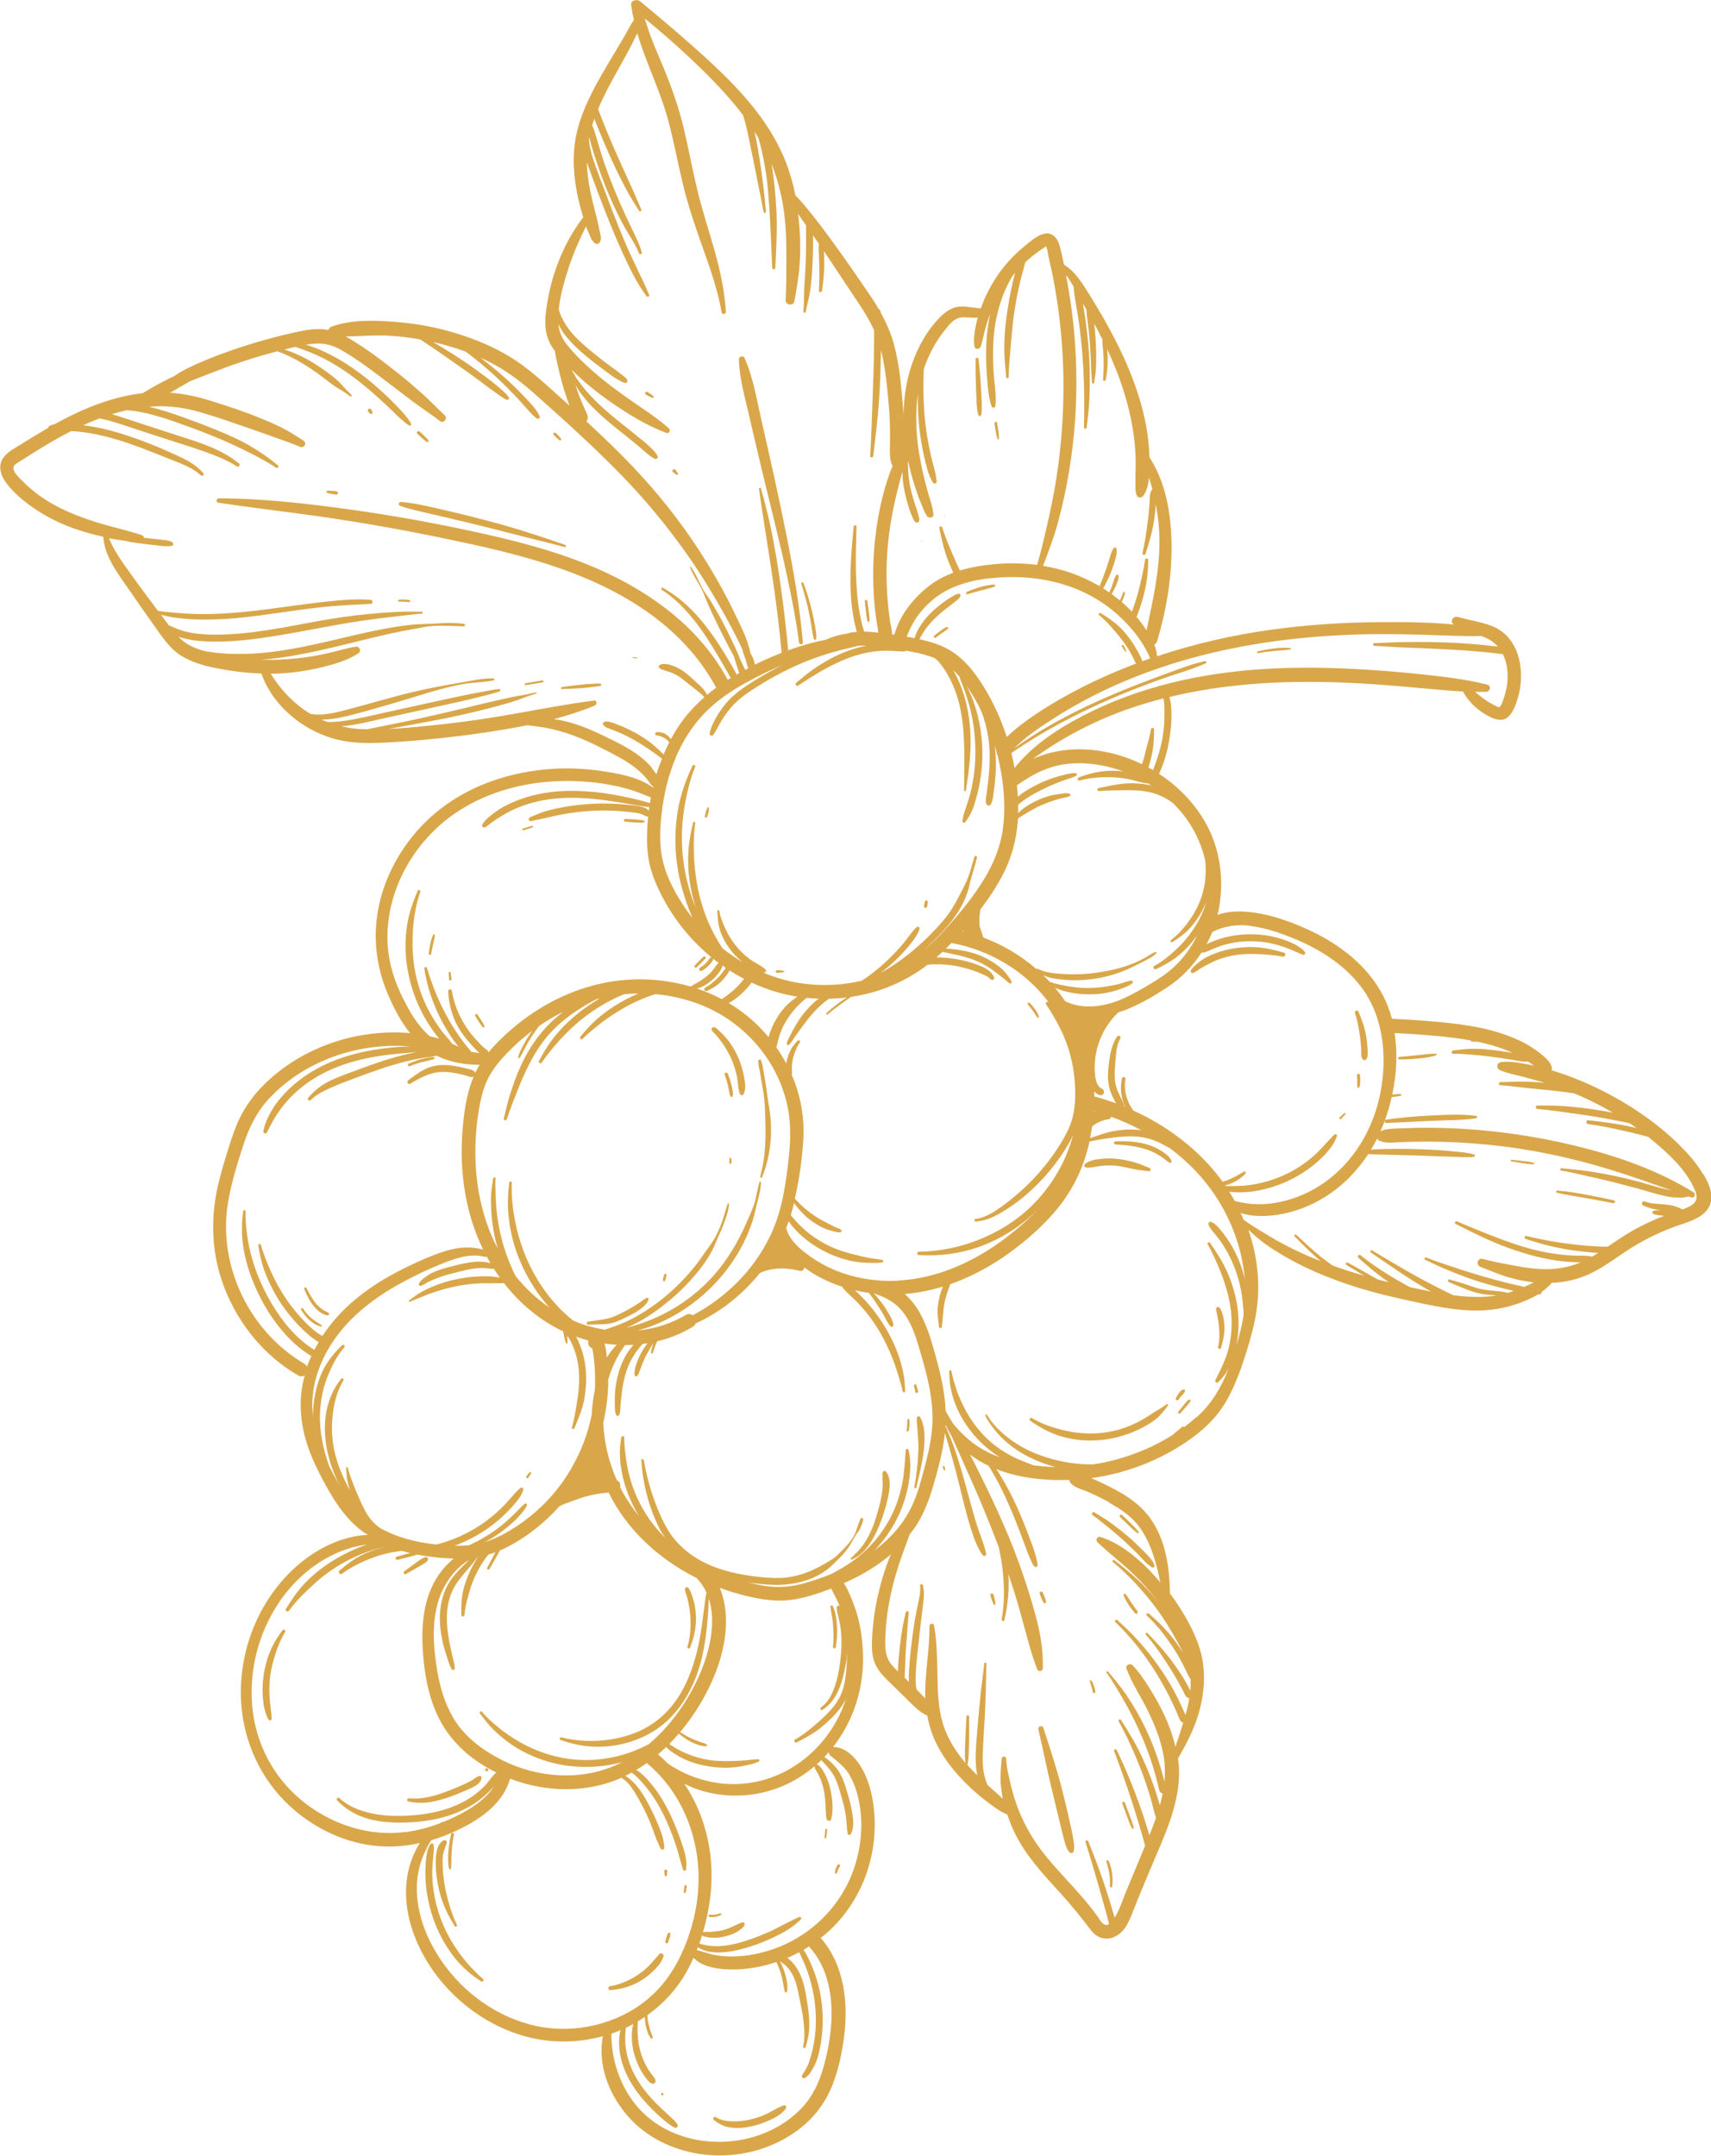 <svg xmlns="http://www.w3.org/2000/svg" id="Calque_2" data-name="Calque 2" viewBox="0 0 256.88 323.52"><defs><style>      .cls-1 {        fill: #d9a74a;      }    </style></defs><g id="OBJECTS"><g><path class="cls-1" d="M114.38,70.53c1.3,5.46,2.73,10.89,3.88,16.38.66,3.15,1.29,6.31,1.7,9.51.05.36.61.38.58,0-.48-5.6-1.46-11.11-2.57-16.61-1.13-5.64-2.4-11.26-3.68-16.87-.7-3.07-1.22-6.35-2.52-9.24-.19-.41-.85-.2-.84.23.07,2.79.88,5.59,1.5,8.29.64,2.78,1.3,5.55,1.95,8.32Z"></path><path class="cls-1" d="M160.6,273.37c-.35-1.6-.74-3.19-1.14-4.77-.79-3.14-1.81-6.19-2.81-9.27-.15-.47-.86-.28-.75.21.72,3.11,1.33,6.23,2.09,9.33.37,1.51.72,3.01,1.09,4.52.19.79.38,1.59.59,2.38.19.72.37,1.54.82,2.15.18.24.63.27.71-.09.15-.72,0-1.46-.12-2.18-.13-.76-.31-1.52-.48-2.28Z"></path><path class="cls-1" d="M255.71,176.27c-.61-1.09-1.39-2.09-2.23-3.02-3.32-3.69-7.56-6.72-11.91-9.04-2.49-1.33-5.09-2.44-7.77-3.32-.28-.09-.56-.18-.84-.26.03-.08.05-.16.04-.24-.05-1-1.24-1.9-1.98-2.47-.84-.64-1.74-1.2-2.69-1.66-1.91-.92-3.94-1.55-6.01-1.99-2.13-.45-4.3-.71-6.46-.91-1.36-.13-2.72-.23-4.08-.32-.68-.04-1.36-.08-2.04-.11-.26-.01-.52-.04-.76-.04-.33-1.21-.77-2.38-1.35-3.5-2.33-4.48-6.56-7.71-11.06-9.79-2.59-1.2-5.38-2.22-8.22-2.63-1.79-.26-3.83-.31-5.55.34.08-.33.15-.66.21-.99.87-4.85.03-9.82-2.69-13.96-1.64-2.49-3.81-4.6-6.3-6.22.93-2,1.46-4.22,1.71-6.4.13-1.09.18-2.2.13-3.3-.03-.53-.08-1.06-.22-1.58-.02-.08-.05-.17-.08-.25.36-.09.72-.18,1.08-.26,9.52-2.14,19.31-2.33,29.01-1.7,2.9.19,5.79.45,8.69.71,1.75.16,3.52.33,5.29.42.93,1.68,2.39,2.99,4.11,3.83.92.45,1.99.7,2.79-.11.67-.67,1.03-1.75,1.31-2.63,1.13-3.53.55-8.45-2.95-10.48-.92-.53-1.95-.81-2.97-1.06-1.05-.25-2.1-.49-3.14-.75-.58-.14-1.12.63-.62,1.07.03.03.07.05.11.08-3.73-.37-7.52-.39-11.24-.36-5.42.04-10.83.39-16.19,1.14-5.81.8-11.56,2.12-17.12,3.98-.05-.47-.13-.93-.29-1.36-.05-.13-.1-.25-.15-.37.2-.1.37-.29.45-.57,1.47-4.88,2.31-10.17,2.14-15.27-.13-4.25-.95-8.68-3.29-12.28-.02-.7-.07-1.41-.14-2.11-.27-2.73-.9-5.4-1.78-7.99-1.71-5.07-4.3-9.82-7.12-14.35-1.02-1.63-2.12-3.46-3.79-4.46-.21-.99-.42-1.99-.7-2.96-.33-1.14-1.18-2.03-2.45-1.65-1.02.3-2,1.19-2.81,1.85-.82.67-1.6,1.4-2.31,2.19-1.6,1.77-2.88,3.81-3.8,6.01-.15.37-.29.75-.43,1.12-1-.08-2-.32-3-.29-1.25.05-2.22.71-3.08,1.57-1.71,1.7-2.97,3.82-3.87,6.04-1.13,2.79-1.62,5.75-1.65,8.74-.03-.57-.07-1.15-.12-1.72-.25-3.01-.54-6.09-1.33-9-.46-1.7-1.17-3.27-2.01-4.77,0-.04,0-.07,0-.11-.02-.19-.13-.31-.26-.36-.5-.86-1.04-1.69-1.61-2.52-1.71-2.5-3.43-4.99-5.21-7.44-1-1.37-2-2.73-3.06-4.05-.52-.65-1.03-1.29-1.57-1.92-.34-.39-.7-.77-1.06-1.14-.34-1.72-.82-3.41-1.46-5.04-2.47-6.3-7.22-11.23-12.13-15.72-3.16-2.88-6.42-5.63-9.71-8.35-.46-.38-1.46-.2-1.36.56.1.76.24,1.51.41,2.25-.54.71-.93,1.59-1.38,2.34-.59,1-1.18,2.01-1.77,3-1.17,1.95-2.35,3.9-3.35,5.95-.98,2.01-1.82,4.12-2.23,6.33-.48,2.57-.36,5.19.09,7.76.25,1.42.6,2.82,1.03,4.2-3.19,4.18-5.09,9.39-5.64,14.6-.15,1.47-.03,2.94.63,4.28.21.43.48.84.77,1.23.07.62.21,1.23.35,1.84.23,1.05.48,2.08.77,3.11.29,1.03.62,2.04.99,3.04.02.06.05.12.07.18-.7-.63-1.39-1.25-2.09-1.88-2.17-1.95-4.34-3.92-6.85-5.45-2.42-1.47-5.07-2.58-7.76-3.43-3.05-.97-6.22-1.56-9.41-1.81-3.14-.24-6.61-.38-9.61.71-.26.09-.41.29-.47.5-.38-.07-.77-.11-1.16-.13-1.5-.05-3,.29-4.45.62-3.01.69-5.99,1.54-8.91,2.56-1.58.55-3.15,1.14-4.69,1.81-1.31.57-2.69,1.18-3.87,2.02-1.42.67-2.81,1.42-4.16,2.22-.2.12-.43.24-.66.38-1.59.19-3.16.52-4.68.97-3,.88-5.83,2.2-8.56,3.71,0,0,0,0,0,0-.24.03-.46.12-.69.21-.13.05-.22.18-.23.32-1.33.76-2.64,1.56-3.94,2.38-.95.6-2.13,1.16-2.8,2.09-.73,1.01-.54,2.27.08,3.27,1.17,1.88,3.13,3.42,4.95,4.62,2.19,1.45,4.64,2.52,7.15,3.26.93.27,1.87.52,2.83.73,0,.04-.02.07-.01.12.27,3.16,2.53,5.85,4.26,8.39.95,1.4,1.93,2.79,2.92,4.17.91,1.28,1.78,2.63,2.85,3.79,2.14,2.34,5.5,3.03,8.51,3.53,1.71.29,3.45.47,5.19.52,1.85,5.28,7.12,9.26,12.57,10.16,1.96.33,3.93.3,5.9.21,2.03-.1,4.05-.24,6.07-.43,4.05-.37,8.09-.89,12.1-1.57,1.1-.19,2.2-.39,3.3-.61.46.06.91.12,1.37.18,1.06.12,2.1.33,3.13.6,2.12.56,4.11,1.39,6.07,2.37,1.61.81,3.26,1.6,4.76,2.61.7.47,1.36.98,1.95,1.58.29.29.57.6.81.93.25.34.44.74.82.95-.01.05-.02.1-.03.15-2.04-1.51-4.84-2.05-7.26-2.43-2.8-.44-5.63-.58-8.45-.35-5.51.45-10.98,2.17-15.49,5.42-4.22,3.04-7.45,7.34-9.18,12.25-1.85,5.23-1.67,10.82.48,15.93.87,2.08,1.96,4.22,3.41,6.03-2.34-.23-4.7-.11-7.02.26-5.06.82-9.9,3.02-13.77,6.39-2.3,2-4.12,4.36-5.28,7.18-.58,1.41-1.02,2.87-1.47,4.32-.48,1.57-.95,3.14-1.31,4.74-1.21,5.26-.93,10.66,1.12,15.69,2.15,5.3,5.93,9.9,10.91,12.77.37.22.74.17,1.01-.02-.04.15-.09.3-.13.45-1.01,4.06-.38,8.11,1.23,11.92.81,1.92,1.8,3.79,2.87,5.58,1.06,1.76,2.3,3.46,3.86,4.82.52.45,1.08.85,1.65,1.22-.14,0-.27,0-.41,0-.81.04-1.61.18-2.4.38-1.46.36-2.86.93-4.18,1.66-2.7,1.49-5.02,3.59-6.89,6.04-3.69,4.82-5.55,11.06-5.15,17.12.39,5.93,2.99,11.53,7.39,15.55,4.25,3.89,9.98,6.27,15.79,5.97,1.23-.06,2.44-.24,3.64-.5-.05.07-.1.14-.14.22-.87,1.44-1.46,3.06-1.73,4.71-.62,3.72.23,7.48,1.86,10.83,2.91,6,8.33,10.77,14.65,12.89,4.15,1.4,8.66,1.49,12.84.34-.78,4.16.76,8.38,3.46,11.66,3.18,3.86,8.08,5.94,13.01,6.21,4.89.27,9.89-1.28,13.64-4.44,1.92-1.62,3.37-3.66,4.31-5.98.95-2.35,1.47-4.89,1.8-7.4.66-5.17.01-10.75-3.51-14.8.16-.13.33-.25.48-.38,5.63-4.66,8.39-12.19,7.45-19.4-.25-1.94-.74-3.88-1.71-5.6-.88-1.56-2.35-3.2-4.26-3.28-.04,0-.08.01-.12.02,2.78-3.53,4.38-7.99,4.5-12.54.06-2.31-.16-4.67-.75-6.91-.29-1.1-.68-2.17-1.13-3.22-.29-.66-.58-1.33-.97-1.94,1.04-.46,2.07-.97,3.06-1.53,1.41-.8,2.75-1.74,3.99-2.79-.04.1-.09.21-.14.31-.83,2.01-1.44,4.13-1.9,6.25-.46,2.14-.73,4.34-.81,6.52-.04,1.1.02,2.23.44,3.26.41,1.01,1.14,1.81,1.91,2.57.98.97,1.96,1.92,2.94,2.88.88.86,1.86,1.92,3.02,2.41.05.32.12.63.19.95.94,4,3.53,7.31,6.48,10.06.85.79,1.74,1.5,2.66,2.19.85.64,1.7,1.25,2.68,1.65.7,2.16,1.73,4.15,3.06,6,1.46,2.04,3.16,3.88,4.85,5.73,1.64,1.79,3.14,3.64,4.6,5.58.77,1.02,1.89,1.56,3.17,1.2,1.16-.33,1.97-1.28,2.48-2.33.59-1.22,1.04-2.51,1.56-3.77l1.66-3.99c2.04-4.92,4.7-10.08,4.38-15.55-.03-.43-.07-.85-.13-1.27,1.3-2.28,2.5-4.54,3.2-7.12.74-2.73.97-5.65.32-8.42-.61-2.58-1.92-5.02-3.34-7.24-.43-.68-.9-1.33-1.38-1.98-.08-3.86-.6-7.86-2.84-11.12-1.26-1.83-2.99-3.14-4.92-4.22-1.07-.6-2.18-1.14-3.3-1.65-.25-.11-.51-.22-.77-.33,5.26-.72,10.38-2.69,14.71-5.74,1.49-1.05,2.9-2.26,4.07-3.67,1.17-1.41,2.03-3.01,2.76-4.68.74-1.68,1.32-3.42,1.86-5.18.58-1.89,1.1-3.8,1.4-5.76.63-4.15.15-8.35-1.21-12.26.63.59,1.27,1.16,1.95,1.69,1.23.97,2.59,1.8,3.95,2.57,2.8,1.58,5.76,2.82,8.79,3.86,3.05,1.05,6.19,1.82,9.34,2.51,3.49.76,7.1,1.58,10.7,1.5,1.95-.04,3.91-.39,5.75-1.04.85-.3,1.69-.66,2.5-1.08.19-.1.37-.21.54-.31.09,0,.17,0,.26,0,.16-.01.28-.2.24-.34.44-.32.86-.68,1.28-1.07.1-.1.17-.2.2-.31,1.91-.07,3.79-.47,5.55-1.26,2.34-1.05,4.35-2.69,6.52-4.04,2.29-1.42,4.74-2.58,7.3-3.43,1.94-.64,4.42-1.48,4.64-3.86.12-1.28-.55-2.61-1.16-3.69ZM187.66,138.96c2.27.27,4.51,1.04,6.62,1.9,4.1,1.67,8.1,4.27,10.6,7.99,2.89,4.33,3.35,10.01,2.39,15.03-.95,4.98-3.46,9.61-7.42,12.83-2.05,1.67-4.49,2.9-7.06,3.54-1.34.33-2.7.49-4.08.47-1.14-.01-2.23-.22-3.33-.48-.27-.48-.55-.94-.84-1.4,2.19.3,4.52-.07,6.58-.73,2.55-.81,4.93-2.16,6.91-3.97,1.12-1.02,2.16-2.17,2.69-3.62.09-.24-.24-.39-.4-.23-.93.89-1.73,1.9-2.66,2.79-.9.86-1.9,1.62-2.97,2.27-2.17,1.32-4.59,2.16-7.11,2.5-1.19.16-2.4.16-3.6.15-.02-.03-.04-.06-.06-.09.04-.01.08-.02.12-.03.37-.11.74-.25,1.09-.41.69-.32,1.34-.77,1.85-1.33.14-.16-.04-.42-.23-.3-.63.38-1.26.73-1.92,1.04-.32.15-.65.28-.99.39-.1.03-.19.06-.29.09-.07-.1-.13-.2-.2-.29-3.41-4.57-8.03-8.05-13.19-10.4-.07-.09-.14-.19-.2-.28-.28-.43-.52-.89-.69-1.37-.35-.98-.49-2.03-.3-3.06.06-.33-.44-.48-.52-.14-.25,1.13-.22,2.33.14,3.43.1.31.23.61.38.9-.04-.02-.08-.03-.11-.05-.05-.15-.1-.29-.15-.42-.17-.43-.39-.85-.6-1.27-.44-.88-.72-1.76-.75-2.75-.03-.98.06-1.97.15-2.94.09-.99.18-1.97.68-2.85.18-.32-.29-.59-.49-.29-.55.83-.87,1.82-1.03,2.79-.17,1.02-.33,2.07-.33,3.11,0,1.06.21,2.05.66,3.01.17.37.36.72.54,1.09-.98-.36-1.98-.69-2.99-.97-.09-.02-.17-.04-.25-.04,0-.26-.02-.51-.03-.77.2.21.43.39.71.51.25.11.54.07.7-.18.13-.21.07-.59-.18-.7-.74-.32-.97-1.18-1.07-1.91-.12-.89-.1-1.81,0-2.69.22-1.8.89-3.54,1.9-5.05.45-.67.97-1.28,1.55-1.83,2.62-.82,5.17-2.34,7.24-3.69,2.16-1.41,3.93-3.22,5.28-5.31.04.02.09.03.13.03.48-.03.99-.32,1.43-.51.48-.2.96-.39,1.45-.55.96-.3,1.95-.51,2.95-.6,2.04-.19,4.1.04,6.04.68.55.18,1.1.39,1.64.61.53.22,1.04.5,1.59.67.27.08.44-.26.26-.45-.7-.79-1.81-1.3-2.78-1.67-1.02-.38-2.08-.65-3.15-.8-2.16-.3-4.38-.16-6.48.44-.59.17-1.17.38-1.73.62-.19.08-.41.18-.62.29.32-.59.62-1.2.87-1.83,1.77-.91,3.69-1.19,5.7-.94ZM134.9,192.2c-3.26.17-6.57-.34-9.59-1.6-1.51-.63-2.96-1.48-4.26-2.47-1.28-.97-2.63-2.22-3.01-3.85.13-.33.25-.66.37-.99.89,1.33,2.14,2.45,3.43,3.35,1.91,1.33,4.19,2.31,6.49,2.7.69.12,1.38.17,2.08.18.7.01,1.38.06,2.07-.07.17-.03.17-.31,0-.35-.57-.13-1.16-.17-1.74-.27-.56-.09-1.12-.23-1.68-.36-1.14-.27-2.27-.55-3.37-.97-1.98-.76-3.82-1.9-5.35-3.37-.58-.55-1.11-1.15-1.62-1.77.18-.57.34-1.14.48-1.72,0-.03.01-.06.02-.09.77,1.07,1.65,2.01,2.75,2.78.63.43,1.29.83,2,1.11.36.14.71.25,1.08.33.39.09.74.24,1.14.17.15-.03.21-.26.09-.36-.28-.23-.63-.3-.95-.45-.31-.15-.62-.31-.93-.47-.66-.35-1.32-.67-1.95-1.09-1.13-.75-2.22-1.66-3.11-2.69.66-2.92,1.1-5.95,1.27-8.93.16-2.89-.28-5.82-1.29-8.53-.14-.37-.29-.73-.45-1.1.01-.05.02-.09.02-.13.03-.39-.03-.79,0-1.18.02-.38.08-.76.16-1.14.2-.84.54-1.71,1.04-2.42.15-.21-.18-.46-.35-.27-.26.29-.51.59-.74.9-.23.32-.4.69-.55,1.06-.19.47-.33.96-.41,1.46-.45-.84-.95-1.65-1.49-2.43.2-.65.33-1.33.55-1.98.26-.77.62-1.5,1.06-2.18.78-1.23,1.79-2.34,2.94-3.25.6.06,1.2.1,1.81.12-.52.39-1,.82-1.44,1.29-.73.78-1.39,1.64-1.92,2.57-.26.45-.54.9-.76,1.37-.23.48-.56.95-.67,1.48-.04.2.18.33.34.2.38-.33.61-.81.9-1.21.29-.41.58-.82.88-1.23.59-.81,1.21-1.63,1.88-2.38.68-.75,1.47-1.48,2.33-2.08.9-.02,1.8-.08,2.7-.19-1.11.67-2.13,1.49-3.08,2.35-.13.12.06.29.19.19,1.12-.95,2.32-1.78,3.51-2.63,1.86-.28,3.69-.74,5.43-1.42,2.2-.85,4.23-1.99,6.09-3.42.36-.03.71-.05,1.07-.05.99-.01,1.98.05,2.96.22.98.17,1.96.42,2.9.75.46.16.9.34,1.34.55.38.17.86.35,1.12.69.25.32.74.06.55-.32-.47-.96-1.35-1.37-2.31-1.75-1.04-.41-2.12-.71-3.22-.9-1.02-.18-2.06-.27-3.09-.28.3-.27.6-.54.89-.82,1.87.38,3.8.74,5.53,1.55.84.39,1.64.88,2.36,1.44.37.28.73.57,1.1.85.37.28.69.62,1.09.88.14.09.36-.06.3-.23-.18-.45-.48-.81-.77-1.18-.31-.4-.65-.75-1.05-1.06-.78-.61-1.62-1.13-2.53-1.54-1.76-.79-3.63-1.1-5.53-1.2.28-.28.57-.56.84-.85,5.74,1.06,11.05,4.18,14.57,8.87-.21-.13-.52.1-.36.34,1.4,2.1,2.61,4.28,3.37,6.7.76,2.42,1.08,4.96.99,7.49-.05,1.4-.28,2.77-.8,4.07-.5,1.23-1.2,2.39-1.93,3.5-1.39,2.11-3.05,4.05-4.89,5.78-1.04.97-2.14,1.88-3.29,2.72-1.23.89-2.52,1.75-4.06,1.96-.22.03-.17.39.05.38,1.37-.09,2.64-.64,3.81-1.33,1.16-.68,2.25-1.45,3.29-2.3,2.08-1.7,3.89-3.67,5.44-5.86.79-1.12,1.53-2.29,2.11-3.53-.48,1.58-1.02,3.13-1.79,4.61-.94,1.82-2.11,3.52-3.48,5.04-2.89,3.2-6.57,5.4-10.65,6.71-2.32.74-4.82,1.16-7.26,1.18-.33,0-.33.49,0,.51,2.28.14,4.49-.04,6.71-.55,2.2-.51,4.32-1.39,6.27-2.52,1.81-1.05,3.47-2.35,4.94-3.83-1.3,1.37-2.73,2.62-4.19,3.78-4.78,3.81-10.65,6.63-16.83,6.94ZM115.16,189.62s-.02,0-.03,0c0,0,0,0,.01-.01,0,0,.01,0,.02,0ZM95.85,199.65c.65-.17,1.28-.38,1.91-.61,2.17-.82,4.22-1.94,6.09-3.32,3.69-2.73,6.74-6.49,8.5-10.75.5-1.21.89-2.42,1.15-3.71.13-.64.33-1.26.47-1.89.07-.32.14-.63.2-.95.05-.32.05-.64.08-.96.01-.14-.21-.17-.24-.03-.12.55-.27,1.08-.39,1.63-.12.55-.2,1.11-.39,1.64-.37,1.06-.84,2.1-1.3,3.12-.92,2.04-2.01,4-3.33,5.8-2.65,3.61-6.22,6.42-10.31,8.21-1.14.5-2.33.91-3.53,1.25-.24.07-.48.13-.72.19.52-.22,1.04-.46,1.54-.72,1.76-.93,3.39-2.1,4.92-3.37,1.44-1.19,2.77-2.52,3.97-3.95,1.21-1.45,2.27-2.96,2.98-4.71.39-.95.84-1.86,1.2-2.82.35-.95.74-1.99.81-3,0-.13-.17-.13-.21-.03-.32.83-.49,1.71-.8,2.55-.31.87-.67,1.73-1.11,2.54-.43.78-1.01,1.48-1.51,2.21-.51.73-1.01,1.47-1.58,2.17-2.3,2.86-5.16,5.36-8.33,7.21-.94.55-1.92,1.03-2.94,1.43-.52.21-1.05.4-1.58.57-.2.07-.4.13-.61.2-1-.16-1.99-.39-2.96-.69-.59-.19-1.17-.4-1.73-.64-.26-.21-.53-.41-.77-.62-.6-.53-1.18-1.09-1.72-1.68-1.11-1.2-2.09-2.5-2.93-3.9-1.67-2.76-2.82-5.86-3.4-9.03-.33-1.79-.52-3.67-.44-5.49.01-.25-.36-.24-.39,0-.2,1.67-.28,3.33-.1,5.01.18,1.67.51,3.32,1.04,4.92,1.07,3.21,2.8,6.2,5.04,8.75.02.02.04.04.06.06-1.91-1.31-3.63-2.92-5.08-4.73-.46-.91-.86-1.85-1.22-2.8-.9-2.4-1.45-4.92-1.67-7.47-.06-.72-.09-1.43-.11-2.15-.02-.74-.07-1.47-.01-2.21.02-.24-.34-.23-.37,0-.09.66-.2,1.32-.27,1.98-.06.66-.06,1.33-.04,1.99.03,1.33.16,2.65.4,3.96.16.87.36,1.72.6,2.57-2.09-3.99-3.14-8.48-3.32-13-.11-2.92.1-5.89.67-8.76.28-1.41.67-2.8,1.36-4.06.69-1.26,1.6-2.37,2.59-3.4,1.2-1.26,2.5-2.42,3.9-3.46-.12.17-.24.34-.36.51-.36.53-.69,1.08-.99,1.64-.3.57-.62,1.17-.78,1.8-.04.14.16.22.24.1.33-.52.58-1.1.88-1.64.31-.56.63-1.11.98-1.65.33-.51.69-1.01,1.07-1.5,1.15-.79,2.36-1.5,3.62-2.12-.65.5-1.28,1.03-1.87,1.6-2.52,2.42-4.25,5.5-5.44,8.76-.33.9-.63,1.82-.9,2.74-.28.96-.48,1.94-.73,2.91-.07.29.35.4.44.12.55-1.61,1.18-3.22,1.81-4.8.63-1.57,1.33-3.11,2.17-4.58.83-1.46,1.82-2.83,3-4.03,1.19-1.21,2.54-2.25,3.97-3.16.8-.51,1.63-.98,2.47-1.42.19-.05.38-.11.57-.15-.3.18-.61.36-.9.55-2.19,1.39-4.22,3.1-5.85,5.12-.94,1.16-1.69,2.4-2.39,3.72-.15.27.25.5.42.24.69-1.05,1.51-2.02,2.33-2.96.83-.94,1.7-1.84,2.64-2.67,1.88-1.66,3.96-3.05,6.23-4.12.4-.18.8-.35,1.2-.5.7-.07,1.4-.11,2.1-.11-.44.19-.87.38-1.29.59-1.81.9-3.53,2.01-5.04,3.35-.88.78-1.63,1.65-2.38,2.54-.19.22.11.54.33.33.69-.7,1.46-1.32,2.23-1.94.78-.63,1.59-1.22,2.43-1.76,1.64-1.08,3.39-1.98,5.23-2.66.34-.12.68-.24,1.02-.35,2.14.19,4.25.65,6.29,1.39,4.78,1.75,8.83,5.16,11.34,9.58,1.21,2.14,2.05,4.49,2.41,6.93.44,2.95.12,5.98-.27,8.91-.37,2.76-.87,5.51-1.91,8.1-.87,2.16-2.08,4.2-3.51,6.03-2.34,2.99-5.36,5.47-8.73,7.25-.29-.2-.67-.26-1.06-.03-2.17,1.29-4.58,2.04-7.05,2.31ZM104.5,236.75c.69.69,1.21,1.47,1.59,2.31-.04.02-.07.07-.08.13-.42,2.71-.62,5.43-1.24,8.11-.55,2.39-1.34,4.74-2.6,6.86-1.15,1.94-2.7,3.61-4.62,4.8-1.84,1.14-3.88,1.79-6.02,2.11-2.37.36-4.93.25-7.25-.33-.25-.06-.35.3-.11.39,2.15.77,4.37,1.14,6.65.99,2.26-.15,4.48-.77,6.48-1.83,4.37-2.31,6.98-6.82,8.08-11.51.36-1.54.6-3.12.75-4.7.14-1.38.25-2.77.28-4.17,1.28,3.87-.09,8.74-1.75,12.23-1.72,3.61-4.17,7.03-7.27,9.63-.19.09-.37.19-.56.28-.9.44-1.82.82-2.78,1.13-1.9.61-3.87.93-5.87.96-3.86.04-7.62-1.11-10.89-3.14-.91-.57-1.79-1.18-2.62-1.88-.83-.7-1.63-1.39-2.32-2.23-.14-.17-.44.06-.31.24.58.76,1.18,1.57,1.85,2.26.69.71,1.45,1.35,2.24,1.95,1.6,1.21,3.41,2.12,5.31,2.77,3.83,1.31,8.01,1.4,11.92.36-.31.16-.63.31-.96.46-5.35,2.37-11.75,1.84-16.93-.73-2.73-1.36-5.39-3.27-7.08-5.85-1.69-2.59-2.5-5.65-2.92-8.69-.51-3.61-.63-7.63.97-11,.67-1.4,1.6-2.68,2.79-3.69.38-.33.79-.61,1.2-.85-.47.45-.95.89-1.39,1.36-.85.88-1.63,1.87-2.13,2.99-1.04,2.36-1.06,5.05-.54,7.54.16.78.37,1.55.62,2.31.24.73.43,1.52.83,2.19.12.21.47.13.46-.13-.03-.65-.23-1.29-.38-1.92-.15-.65-.29-1.31-.42-1.97-.24-1.26-.41-2.53-.39-3.82.02-1.19.21-2.38.64-3.49.42-1.1,1.11-2.03,1.86-2.92.72-.85,1.45-1.67,2.11-2.57.02,0,.04,0,.06-.01-.04.06-.09.13-.13.19-.55.84-1,1.73-1.38,2.65-.37.91-.67,1.87-.84,2.84-.17.99-.17,2-.14,3.01,0,.3.43.29.46,0,.08-.98.31-1.93.57-2.87.24-.9.52-1.78.89-2.64.37-.86.82-1.68,1.33-2.46.24-.37.51-.74.79-1.09.37-.11.73-.23,1.08-.36-.01.02-.03.05-.04.07-.14.25-.27.49-.41.74-.27.5-.53,1.01-.79,1.52-.11.22.2.4.33.19.29-.49.58-.98.86-1.48.14-.25.27-.49.41-.74.1-.18.2-.36.28-.55.5-.21.99-.44,1.47-.7,2.82-1.51,5.37-3.57,7.51-5.96.61-.32,1.32-.54,1.96-.78.66-.25,1.32-.49,2.01-.68,1.11-.31,2.24-.49,3.39-.58,2.77,5.63,7.55,9.96,13.12,12.78ZM92.6,201.82c-.57.57-1.07,1.21-1.49,1.91-.06-.71-.15-1.44-.35-2.09.61.09,1.22.15,1.84.18ZM101.45,113.68c.99-2.33,2.35-4.53,4.08-6.39,1.91-2.06,4.24-3.63,6.7-4.96,1.69-.92,3.44-1.77,5.24-2.52-1.25.62-2.47,1.29-3.65,2.01-1.55.94-3.12,1.92-4.38,3.24-.66.69-1.23,1.47-1.72,2.28s-1,1.77-1.17,2.71c-.06.33.34.51.54.23.48-.69.83-1.47,1.27-2.18.44-.71.92-1.39,1.48-2.02,1.15-1.31,2.61-2.26,4.08-3.18,2.98-1.86,6.16-3.42,9.5-4.52.91-.3,1.84-.57,2.77-.81.48-.12.97-.24,1.46-.35.47-.11.93-.25,1.41-.32.37,0,.73,0,1.1,0-.39.07-.78.15-1.17.25-2.28.59-4.39,1.64-6.35,2.93-1.11.73-2.12,1.56-3.12,2.42-.22.18.07.55.3.39,3.66-2.4,7.68-4.87,12.16-5.19.64-.05,1.28-.04,1.91-.02.65.02,1.3.13,1.95.07.08,0,.15-.05.2-.1.28.05.56.11.83.16,1.19.23,2.39.51,3.51.99.23.2.46.4.66.65.43.52.81,1.07,1.15,1.65.67,1.14,1.19,2.35,1.57,3.62.84,2.79.99,5.71,1.02,8.61,0,.86,0,1.72-.02,2.58-.01.9.01,1.8-.02,2.7,0,.18.26.17.28,0,.11-.84.26-1.67.37-2.51.1-.81.18-1.63.24-2.45.12-1.65.13-3.3-.04-4.95-.29-2.83-1.03-5.66-2.49-8.12.29.27.57.54.83.84.07.07.13.15.19.23-.03.03-.04.08-.02.13,1.1,2.63,1.92,5.4,2.2,8.25.28,2.85.16,5.73-.5,8.53-.18.76-.4,1.52-.66,2.26-.13.38-.25.76-.37,1.14-.13.39-.19.81-.28,1.22-.07.28.28.4.44.19.46-.62.83-1.23,1.11-1.96.26-.68.47-1.39.65-2.09.38-1.44.62-2.92.73-4.41.23-2.94-.1-5.87-.95-8.69-.34-1.14-.79-2.22-1.33-3.26.7.99,1.33,2.05,1.88,3.14,0,.02,0,.04.02.05.56,1.11.89,2.3,1.15,3.51.25,1.16.37,2.34.39,3.53.02,1.28-.06,2.56-.2,3.84-.07.63-.15,1.27-.23,1.9-.05.34-.13.69-.14,1.03,0,.29-.05.65.19.85.08.07.2.12.3.08.32-.13.37-.37.46-.68.1-.33.14-.66.19-1,.1-.68.18-1.36.25-2.05.13-1.36.16-2.72.07-4.08-.03-.41-.07-.82-.13-1.23.1.34.2.69.29,1.03-.02.15.02.3.11.41.29,1.13.52,2.27.69,3.42.42,2.85.53,5.87-.03,8.7-.54,2.71-1.75,5.2-3.26,7.49-1.53,2.33-3.34,4.5-5.21,6.56-1.03,1.14-2.12,2.22-3.3,3.19.73-.64,1.43-1.32,2.11-2.01,1.5-1.54,2.9-3.18,3.86-5.13.26-.53.48-1.09.67-1.65.19-.55.29-1.11.43-1.67.3-1.18.73-2.31.97-3.51.05-.23-.28-.32-.36-.1-.33.97-.55,1.96-.9,2.93-.34.96-.86,1.88-1.32,2.78-.47.92-.96,1.83-1.55,2.68-.61.87-1.32,1.67-2.05,2.45-2.43,2.59-5.19,4.9-8.31,6.61,1.57-1.17,3-2.52,4.25-4.04.33-.4.66-.8.94-1.24.26-.41.58-.87.68-1.35.04-.19-.18-.43-.37-.29-.43.32-.76.81-1.09,1.23-.35.45-.69.91-1.06,1.35-.72.86-1.5,1.67-2.31,2.45-1.18,1.13-2.48,2.15-3.84,3.05-2.75.64-5.61.79-8.42.47-2.2-.25-4.34-.84-6.38-1.7.06,0,.11,0,.17,0,.23-.02.36-.28.19-.46-.34-.35-.82-.59-1.24-.85-.41-.25-.82-.49-1.21-.77-.76-.56-1.43-1.24-2.03-1.98-.59-.73-1.1-1.56-1.5-2.41-.41-.87-.82-1.83-.96-2.79-.02-.17-.32-.13-.31.04.04.82.09,1.59.28,2.39.18.76.52,1.55.91,2.23.67,1.17,1.56,2.19,2.61,3.04-1.05-.62-2.05-1.31-2.99-2.06-.04-.06-.08-.12-.12-.17-.38-.58-.74-1.18-1.07-1.79-.67-1.23-1.23-2.51-1.67-3.84-.9-2.65-1.34-5.42-1.45-8.21-.06-1.58-.04-3.22.2-4.78.03-.21-.28-.31-.33-.09-.34,1.42-.62,2.82-.71,4.29-.09,1.47-.03,2.94.18,4.4.2,1.41.51,2.8.94,4.16-.44-1.12-.82-2.25-1.13-3.4-1.02-3.73-1.23-7.69-.62-11.51.34-2.14.84-4.31,1.65-6.33.09-.23-.29-.39-.39-.17-.85,1.8-1.54,3.62-1.98,5.57-.44,1.94-.62,3.96-.6,5.94.04,3.94,1.02,7.75,2.57,11.36-.38-.48-.74-.97-1.08-1.47-1.45-2.12-2.74-4.48-3.35-6.99-.65-2.66-.45-5.61-.06-8.31.36-2.5,1-4.99,1.99-7.32ZM148.78,86.78c6.37-.71,13.06.64,18.13,4.72,1.29,1.04,2.47,2.23,3.5,3.52.54.67,1.02,1.39,1.45,2.14.3.54.6,1.08.81,1.65-.4.14-.79.29-1.18.43-.05-.33-.24-.63-.39-.94-.18-.37-.38-.72-.59-1.08-.43-.73-.92-1.42-1.45-2.07-1.06-1.32-2.39-2.29-3.83-3.14-.18-.1-.39.15-.22.29,1.22,1.01,2.27,2.26,3.26,3.5.48.6.92,1.25,1.31,1.91.2.34.39.68.56,1.03.14.27.24.59.42.84-2.71,1.03-5.37,2.18-7.96,3.49-2.41,1.22-4.77,2.56-7.01,4.06-1.15.77-2.28,1.59-3.34,2.48-.38.32-.74.65-1.1.99-.84-2.61-1.98-5.12-3.41-7.45-1.48-2.43-3.35-4.78-5.98-6.02-1.18-.56-2.44-.92-3.71-1.2.24-.45.48-.9.77-1.33.44-.64.96-1.24,1.52-1.78.59-.58,1.23-1.12,1.9-1.62.35-.27.69-.55,1.04-.82.31-.25.71-.5.9-.87.08-.16-.01-.43-.23-.41-.43.04-.8.31-1.16.53-.39.24-.78.48-1.15.76-.73.55-1.44,1.13-2.08,1.79-.59.61-1.12,1.27-1.55,2-.29.48-.55,1.03-.7,1.59-.39-.08-.78-.14-1.18-.22.37-.93.78-1.82,1.34-2.68.74-1.12,1.66-2.11,2.7-2.96,2.44-1.99,5.53-2.81,8.61-3.15ZM144.58,139.63c.02.05.05.1.08.15-.06-.01-.12-.03-.17-.04.03-.04.06-.07.09-.11ZM112.85,147.47c1.34.62,2.72,1.14,4.15,1.53.89.24,1.8.44,2.71.58-1.07.69-1.99,1.59-2.73,2.67-.55.79-.98,1.65-1.32,2.55-.11.28-.19.57-.27.85-1.68-2.02-3.7-3.76-5.98-5.12.55-.3,1.06-.64,1.54-1.05.71-.6,1.33-1.28,1.89-2.02ZM108.48,144.92c.16.11.32.22.49.33-.01.02-.03.04-.05.06-.13.16-.24.34-.36.51-.23.33-.49.63-.77.92-.57.57-1.22,1.1-1.93,1.5-.32.18-.04.61.28.48.82-.36,1.54-.82,2.17-1.45.32-.31.6-.66.86-1.02.12-.17.24-.34.33-.53.01-.02.02-.05.03-.08.71.46,1.44.88,2.18,1.27-.38.49-.79.96-1.25,1.39-.64.61-1.35,1.16-2.1,1.65-1.2-.63-2.45-1.17-3.73-1.6.02,0,.05,0,.07-.01.27-.07.52-.18.77-.29.5-.22.96-.56,1.38-.91.41-.35.78-.75,1.1-1.19.21-.27.46-.66.52-1.03ZM164.2,166.71c.06.02.12.04.18.06-.06.01-.13.03-.19.04,0-.03,0-.07,0-.1ZM163.95,169.06s.03-.01.04-.02c.34-.29.76-.54,1.17-.72.02,0,.03-.01.05-.02,0,0,.02,0,.04-.01.06-.02.11-.04.17-.06.11-.04.23-.08.34-.12.12-.03.23-.06.35-.09.06-.01.12-.02.18-.03.02,0,.05,0,.07-.01,0,0,.01,0,.03,0,.21-.02.41-.16.44-.38,1.56.57,3.07,1.25,4.53,2.03-.24-.03-.47-.07-.71-.08-1.21-.09-2.44,0-3.63.24-1.16.23-2.25.64-3.36,1.02.12-.57.21-1.15.3-1.73ZM180.91,128.96c.03.2.05.4.07.6.07,1.15.04,2.32-.18,3.45-.4,2.08-1.29,3.91-2.57,5.59-.69.91-1.5,1.78-2.41,2.47-.18.13-.02.43.18.31.91-.55,1.76-1.16,2.5-1.93.76-.77,1.38-1.68,1.91-2.63.26-.47.49-.97.69-1.48-.11.36-.22.71-.35,1.06-.87,2.33-2.34,4.37-4.14,6.07-1.01.95-2.1,1.83-3.31,2.49-.32.17-.04.63.28.48,1.16-.55,2.29-1.17,3.29-1.98,1-.81,1.89-1.76,2.66-2.79.07-.1.14-.2.21-.3-.88,1.83-2.1,3.49-3.6,4.86-1.07.97-2.29,1.75-3.53,2.49-1.33.79-2.67,1.57-4.08,2.19-2.61,1.15-5.96,1.69-8.61.35,0,0,0,0,0,0-.48-.7-.99-1.38-1.54-2.02.63.27,1.28.5,1.98.65,1.09.24,2.2.35,3.32.34,1.11,0,2.24-.14,3.31-.42.55-.14,1.08-.32,1.61-.53.48-.19,1.04-.39,1.42-.75.13-.12.04-.39-.15-.37-.49.05-.99.26-1.46.4-.51.15-1.02.27-1.54.36-1.05.2-2.11.32-3.19.35-1.05.02-2.11-.05-3.14-.23-.97-.16-1.98-.37-2.92-.67-.32-.35-.66-.69-1-1.02.24.11.49.21.74.29.59.18,1.2.27,1.81.34,1.23.15,2.48.17,3.71.08,2.46-.19,4.94-.85,7.15-1.94.62-.31,1.25-.6,1.86-.93.58-.32,1.27-.64,1.72-1.13.07-.08,0-.24-.11-.2-.54.18-1.01.55-1.51.83-.52.29-1.05.56-1.59.79-1.09.46-2.24.82-3.4,1.07-2.31.51-4.68.77-7.04.64-1.35-.08-2.87-.14-4.09-.77-.1-.05-.19-.03-.26.02-2.35-2.04-5.06-3.66-7.98-4.74-.15-.53-.33-1.06-.53-1.58-.03-.33-.06-.66-.06-.99,0-.56.06-1.13.17-1.68,1.58-2.07,3.02-4.25,4.04-6.66.95-2.23,1.43-4.55,1.58-6.94.51-.37,1.07-.68,1.61-1.01.64-.38,1.29-.74,1.97-1.03.68-.29,1.38-.55,2.08-.77.35-.11.69-.2,1.05-.28.37-.08.75-.12,1.08-.3.15-.08.1-.3-.05-.35-.36-.12-.75-.06-1.13-.01-.39.05-.78.11-1.17.18-.79.15-1.55.4-2.28.72-.73.32-1.44.69-2.09,1.15-.38.26-.72.56-1.05.88.01-.42.02-.83,0-1.25.2-.17.4-.34.61-.5.74-.57,1.57-1.04,2.39-1.47.91-.48,1.84-.91,2.79-1.29.48-.19.96-.38,1.45-.54.49-.17,1.05-.3,1.5-.57.18-.11.09-.35-.1-.37-.51-.06-1.1.09-1.6.21-.54.12-1.07.27-1.6.44-1.08.35-2.12.8-3.11,1.33-.83.44-1.66.94-2.37,1.55-.03-.57-.07-1.15-.13-1.72,1.92-1.33,3.81-2.45,6.14-2.97,2.48-.56,5.11-.39,7.57.21.76.18,1.5.41,2.23.68-.39-.05-.79-.08-1.18-.09-1.9-.07-3.7.31-5.47.99-.28.11-.18.54.13.46,1.7-.45,3.53-.56,5.28-.46.88.05,1.75.18,2.6.38.78.19,1.56.48,2.37.52.17.1.33.21.49.31-1.36-.32-2.79-.4-4.18-.27-1.27.11-2.48.43-3.73.66-.25.05-.2.47.06.45,1.34-.1,2.7-.11,4.05-.13,1.26-.01,2.51.03,3.74.34,1.01.25,1.96.67,2.83,1.25.18.12.37.25.54.39.44.44.87.91,1.27,1.39,1.7,2.06,2.88,4.48,3.5,7.04ZM174.74,105.18c.06.49.07.99.08,1.48.02,1.04-.02,2.08-.15,3.12-.24,2.01-.83,3.91-1.56,5.79-.23-.13-.46-.26-.69-.39.12-.3.18-.63.26-.9.15-.53.28-1.06.37-1.6.18-1.08.21-2.13.22-3.21,0-.26-.42-.33-.46-.06-.18,1.03-.47,2.05-.74,3.07-.13.51-.26,1.03-.4,1.53-.06.22-.15.45-.22.68-.9-.44-1.82-.82-2.77-1.13-2.99-1-6.25-1.38-9.38-.9-1.4.21-2.87.63-4.25,1.24.94-.69,1.92-1.33,2.89-1.96,1.89-1.21,3.88-2.29,5.9-3.26,3.46-1.65,7.1-2.91,10.82-3.86.03.12.06.25.07.38ZM175.43,99.79c9.58-3.06,19.62-4.39,29.66-4.6,2.95-.06,5.89,0,8.84.08,2.81.08,5.62.25,8.43.18.36.12.71.26,1.04.43.59.3,1.07.7,1.48,1.16-.06,0-.11-.01-.17-.02-.66-.08-1.32-.15-1.99-.22-1.31-.13-2.61-.22-3.92-.3-2.65-.15-5.29-.17-7.94-.14-1.51.01-3.01.12-4.52.16-.26,0-.26.4,0,.41,1.31.05,2.63.17,3.94.22,1.31.05,2.63.1,3.94.16,2.62.12,5.25.25,7.86.48.75.07,1.5.14,2.25.23.43.05.87.12,1.3.15.31.63.52,1.32.63,2.05.14.98.12,2.01-.07,2.99-.1.53-.24,1.05-.42,1.56-.1.29-.35,1.16-.63,1.33-.17.11-.79-.27-1.04-.4-.45-.23-.87-.5-1.28-.79-.47-.33-.92-.69-1.34-1.08.55,0,1.11.01,1.66,0,.61-.02.76-.93.15-1.08-2.58-.66-5.26-1.03-7.91-1.34-2.63-.3-5.27-.55-7.91-.75-5.31-.4-10.64-.58-15.96-.35-9.39.41-18.78,2.22-27.29,6.3-4.36,2.09-8.86,4.81-11.9,8.65-.13-.75-.3-1.5-.48-2.24,3.29-2.28,6.78-4.26,10.37-6.03,3.88-1.91,7.89-3.55,11.96-5.01,2.28-.82,4.64-1.45,6.86-2.43.2-.09.05-.38-.14-.33-2.12.47-4.16,1.28-6.19,2.03-2.04.76-4.08,1.52-6.09,2.34-3.98,1.63-7.87,3.46-11.59,5.63-1.64.96-3.24,2-4.79,3.1.38-.36.76-.73,1.17-1.07.9-.77,1.85-1.47,2.83-2.14,1.98-1.35,4.02-2.61,6.12-3.75,4.18-2.28,8.57-4.12,13.1-5.56ZM161.59,55.66c-.1-4.83-.62-9.64-1.55-14.38.44.54.81,1.16,1.16,1.78,0,.03-.01.05,0,.08.05.68.13,1.33.25,2.01.13.69.25,1.38.36,2.07.21,1.36.38,2.72.52,4.09.29,2.72.42,5.46.44,8.2,0,1.55.02,3.09-.03,4.64,0,.26.37.25.4,0,.18-1.37.34-2.75.41-4.13.07-1.38.08-2.76.06-4.13-.05-2.76-.29-5.51-.69-8.25-.1-.7-.22-1.39-.34-2.09.18.31.36.63.54.94,0,.71.14,1.44.22,2.14.11.97.22,1.95.29,2.92.07.98.13,1.96.16,2.93.01.47.03.94.05,1.4.02.51.1,1.02.1,1.53,0,.22.32.21.34,0,.05-.51.17-1.01.21-1.53.04-.47.07-.93.08-1.4.02-1,.01-2-.04-3-.05-.98-.13-1.95-.26-2.92,0,0,0,0,0,0,.44.8.86,1.61,1.27,2.43,0,.02-.02.04-.02.07-.04.48.05.99.09,1.47.04.49.07.99.08,1.48.02.99-.01,1.98-.08,2.96-.02.23.35.28.4.05.2-1.02.3-2.03.29-3.07,0-.51-.03-1.03-.08-1.54,0,0,0-.01,0-.02,1.99,4.25,3.48,8.73,4.05,13.4.17,1.41.25,2.83.23,4.24-.01.73-.05,1.45-.03,2.18.01.7-.06,1.4.16,2.07.16.48.72.51,1.01.13.55-.72.77-1.75.86-2.73.19.59.36,1.18.52,1.77-.05.03-.1.06-.14.12-.21.35-.23.7-.25,1.1-.02.4-.04.8-.07,1.2-.06.8-.14,1.59-.24,2.38-.21,1.59-.42,3.18-.79,4.75-.07.29.35.41.45.12.51-1.55.98-3.13,1.24-4.75.13-.79.23-1.58.29-2.38,0-.1.01-.19.02-.29.34,1.78.53,3.59.54,5.42.02,4.61-.99,9.02-1.94,13.49-.45-.72-.96-1.39-1.5-2.04.14-.23.21-.51.3-.75.13-.37.26-.73.38-1.1.23-.72.43-1.45.59-2.19.34-1.48.47-2.97.49-4.48,0-.26-.43-.34-.47-.06-.21,1.45-.54,2.89-.89,4.31-.17.7-.37,1.38-.59,2.07-.11.35-.23.7-.36,1.05-.04.12-.1.25-.15.38-.22-.24-.45-.47-.69-.7-.27-.26-.56-.51-.84-.76.1-.18.19-.37.26-.56.05-.14.11-.27.15-.41.02-.07.05-.14.06-.21.01-.08.01-.16.02-.24,0-.12-.16-.16-.22-.06-.04.07-.08.13-.11.2-.03.07-.05.14-.07.21-.05.13-.1.26-.15.38-.07.16-.15.31-.22.46-.4-.33-.81-.64-1.22-.95.23-.4.44-.81.63-1.23.11-.25.22-.51.3-.77.08-.25.16-.56.08-.81-.04-.12-.19-.16-.28-.07-.19.17-.28.47-.37.71-.09.24-.16.49-.24.73-.13.41-.3.8-.48,1.19-.3-.21-.6-.4-.91-.6.48-.87.92-1.75,1.27-2.69.2-.54.39-1.09.54-1.64.14-.49.32-1.17.16-1.68-.04-.14-.24-.21-.34-.09-.34.37-.5,1-.65,1.48-.16.53-.32,1.06-.5,1.59-.31.9-.64,1.81-1.03,2.69-1.34-.79-2.76-1.45-4.23-1.97-1.38-.48-2.81-.84-4.26-1.08.86-2.18,1.66-4.36,2.28-6.63.67-2.48,1.21-4.98,1.63-7.51.83-4.99,1.19-10.04,1.09-15.1ZM134.9,72.96c.19-.72.38-1.45.59-2.18,0,.53.02,1.06.09,1.59.18,1.43.54,2.82.99,4.18.11.32.21.63.36.94.12.25.29.74.54.88.2.12.42.04.51-.17.12-.27-.08-.75-.14-1.03-.17-.71-.45-1.39-.66-2.09-.2-.68-.39-1.36-.53-2.05-.16-.77-.25-1.54-.3-2.32-.03-.41-.03-.82-.03-1.22,0-.1.01-.22.02-.33.28,1.33.62,2.65,1.05,3.94.24.72.47,1.46.77,2.15.32.73.56,1.54,1.02,2.2.26.37,1.01.3.96-.26-.12-1.24-.61-2.49-.94-3.7-.34-1.26-.65-2.54-.91-3.82-.51-2.51-.79-5.06-.72-7.63.02-.96.11-1.92.25-2.88-.03.87-.03,1.74.01,2.62.11,2.32.43,4.64.95,6.91.15.64.3,1.28.49,1.91.1.32.21.62.34.93.13.3.27.65.47.91.17.22.54.17.54-.15,0-.28-.07-.55-.11-.82-.04-.28-.1-.57-.17-.85-.14-.56-.3-1.11-.44-1.67-.27-1.1-.49-2.21-.68-3.32-.38-2.27-.55-4.57-.58-6.87-.01-1.12,0-2.23.05-3.35.69-2.07,1.7-4.03,3.07-5.75.78-.97,1.52-2.04,2.87-2.04.75,0,1.48.13,2.16.03-.08.3-.15.61-.22.91-.24,1.14-.47,2.31-.25,3.47.09.5.76.39.9,0,.35-.9.46-1.85.73-2.78.21-.73.44-1.46.73-2.17-.61,2.63-.72,5.38-.59,8.06.05.99.13,1.97.22,2.96.1,1,.23,1.95.57,2.89.11.31.53.25.56-.08.17-1.71-.17-3.43-.27-5.13-.1-1.67-.12-3.34,0-5.01.22-2.86.93-5.74,2.25-8.3.19-.37.39-.73.61-1.09.12-.14.24-.28.36-.42,0,0,0,0,0,0-.32,1.23-.59,2.46-.82,3.71-.46,2.49-.79,5.02-.8,7.56,0,1.47.16,2.9.29,4.36.02.23.37.24.37,0,0-1.24.14-2.5.24-3.73.1-1.26.2-2.53.33-3.79.26-2.49.7-4.97,1.31-7.4.17-.66.35-1.32.54-1.98.03-.11.06-.23.09-.34.69-.64,1.42-1.24,2.2-1.77.14-.09.94-.59.86-.64.23.15.33,1.21.39,1.47.27,1.13.51,2.27.74,3.41,1.78,9.2,1.98,18.7.75,27.99-.35,2.63-.83,5.24-1.41,7.83-.53,2.38-1.08,4.79-1.76,7.14-1.99-.26-4.01-.31-5.99-.15-1.87.15-3.79.44-5.6.99-.1-.2-.21-.41-.3-.61-.29-.64-.57-1.29-.85-1.94-.55-1.28-1.1-2.59-1.52-3.92-.09-.27-.48-.16-.42.12.28,1.4.57,2.76,1.04,4.11.22.65.48,1.29.76,1.93.09.21.19.43.28.65-1.2.45-2.35,1.03-3.39,1.8-2.42,1.78-4.64,4.49-5.44,7.48-.12-.02-.24-.04-.36-.05.03-.6-.19-1.27-.27-1.81-.15-.96-.26-1.92-.35-2.88-.18-1.95-.24-3.91-.18-5.87.12-3.96.79-7.84,1.78-11.67ZM83.82,48.57c.02.05.04.11.06.16.42.9,1.04,1.72,1.71,2.45,1.5,1.64,3.31,3.02,5.08,4.34.53.39,1.06.8,1.62,1.16.28.18.57.35.86.5.28.14.54.34.86.26.15-.04.21-.19.19-.33-.05-.25-.24-.38-.43-.54-.22-.18-.45-.36-.67-.54-.44-.35-.9-.67-1.36-1-.9-.66-1.78-1.34-2.65-2.05-1.49-1.22-3.02-2.51-4.08-4.14-.49-.75-.93-1.59-1.12-2.47.23-2.08.83-4.17,1.46-6.12.7-2.15,1.61-4.25,2.63-6.28.1.26.2.52.32.78.3.65.44,1.36,1.06,1.78.3.2.66-.02.77-.31.2-.56-.01-1.1-.13-1.66-.14-.66-.26-1.31-.43-1.96-.32-1.21-.63-2.42-.89-3.65-.32-1.51-.54-3.05-.57-4.6.17.51.35,1.01.54,1.51.32.89.65,1.77.98,2.66,1.31,3.51,2.69,6.98,4.28,10.37.91,1.94,1.86,3.84,3.16,5.55.13.17.5.08.4-.17-.71-1.69-1.53-3.32-2.31-4.98-.79-1.67-1.52-3.36-2.21-5.08-.69-1.72-1.36-3.44-2-5.17-.65-1.73-1.34-3.46-1.91-5.21-.32-.98-.57-1.98-.62-3.01.01-.07.03-.14.04-.21.15.61.33,1.22.52,1.83.39,1.31.83,2.61,1.3,3.9.95,2.59,2.06,5.13,3.38,7.56.75,1.37,1.7,2.66,2.27,4.11.1.26.51.16.43-.12-.36-1.31-1-2.51-1.58-3.74-.59-1.24-1.18-2.48-1.73-3.74-1.08-2.49-2.06-5.02-2.87-7.62-.23-.73-.44-1.47-.65-2.2-.1-.37-.21-.74-.35-1.1-.07-.18-.13-.37-.21-.56-.02-.04-.04-.08-.06-.12.1-.33.2-.66.32-.98.14.35.28.71.42,1.06.43,1.07.87,2.14,1.33,3.19.91,2.11,1.89,4.19,2.97,6.22.61,1.15,1.3,2.24,1.99,3.34.14.22.43.03.33-.2-.47-1.06-.9-2.13-1.38-3.18-.47-1.03-.93-2.06-1.4-3.09-.94-2.07-1.86-4.16-2.71-6.27-.23-.58-.46-1.17-.69-1.75-.1-.25-.19-.52-.29-.78.97-2.34,2.24-4.56,3.47-6.78.62-1.11,1.25-2.22,1.8-3.37.19-.4.41-.81.6-1.23,1.33,4.48,3.5,8.7,4.7,13.25.82,3.1,1.4,6.26,2.15,9.38.74,3.09,1.76,6.09,2.82,9.08,1.18,3.31,2.41,6.71,3,10.19.06.36.67.28.65-.09-.22-3.12-.84-6.12-1.69-9.13-.86-3.04-1.86-6.04-2.6-9.11-.75-3.12-1.32-6.28-2.07-9.4-.74-3.06-1.76-5.99-2.97-8.9-1.02-2.46-2.13-4.91-2.85-7.48,2.29,1.85,4.49,3.8,6.64,5.8,2.42,2.26,4.78,4.63,6.9,7.18.41.49.81,1,1.19,1.51.12.35.23.71.33,1.07.28,1.02.49,2.07.7,3.11.46,2.21.9,4.42,1.34,6.63.25,1.24.5,2.48.72,3.72.04.21.39.16.37-.05-.21-2.28-.46-4.55-.8-6.82-.26-1.72-.54-3.45-.92-5.16.2.32.4.64.59.96.18.63.35,1.27.5,1.92.31,1.37.56,2.76.74,4.15.36,2.83.46,5.67.61,8.52.08,1.63.15,3.26.22,4.88.01.29.44.29.46,0,.14-2.91.31-5.82.16-8.73-.12-2.29-.34-4.58-.73-6.85,1.15,2.8,1.79,5.82,2.06,8.83.17,1.89.17,3.79.17,5.68,0,1.96,0,3.96-.11,5.92-.04.74,1.17.92,1.31.18.33-1.8.64-3.55.78-5.38.13-1.74.13-3.48.02-5.22-.05-.84-.13-1.69-.23-2.53.15.22.3.44.45.66.26.36.51.73.76,1.09-.05.32-.02.67-.02.96,0,.56.01,1.12,0,1.68,0,1.14-.03,2.28-.08,3.41-.05,1.14-.13,2.27-.2,3.41-.07,1.15-.02,2.31-.12,3.45-.02.19.3.23.34.05.22-1.13.55-2.23.7-3.37.15-1.15.25-2.31.31-3.47.06-1.16.1-2.32.1-3.48,0-.39,0-.78-.01-1.17.24.34.48.67.71,1.01.07.1.13.2.2.3-.12.46-.05,1-.03,1.45.03.62.05,1.25.06,1.87,0,1.23.05,2.45-.06,3.67-.03.31.45.3.48,0,.15-1.22.32-2.44.33-3.67,0-.6,0-1.2-.03-1.81,0-.15-.01-.3-.02-.45,1.34,1.99,2.66,3.99,3.98,5.98,1.26,1.91,2.61,3.8,3.55,5.89,0,.48,0,.96,0,1.43,0,1.42-.03,2.83-.07,4.25-.08,2.81-.2,5.62-.3,8.43-.06,1.59-.11,3.17-.22,4.76-.02.3.43.29.46,0,.34-2.83.69-5.64.88-8.48.17-2.46.24-4.93.28-7.39.59,2.3.85,4.69,1.07,7.05.16,1.69.27,3.39.29,5.09.01.81,0,1.61-.02,2.42-.01.83-.03,1.78.28,2.56.03.09.09.16.14.22-.24.58-.48,1.18-.68,1.79-.65,1.93-1.14,3.91-1.49,5.92-.7,3.98-.93,8.05-.64,12.08.08,1.14.21,2.28.37,3.42.08.54.17,1.08.26,1.62.01.07.02.13.04.2-.38-.04-.76-.07-1.14-.09-.32-.06-.68-.06-1-.05-.09-.3-.19-.6-.27-.9-.14-.53-.25-1.07-.35-1.6-.2-1.03-.34-2.08-.43-3.12-.19-2.14-.23-4.3-.19-6.45.02-1.23.05-2.46.09-3.69,0-.28-.4-.27-.43,0-.41,4.39-.8,8.79-.1,13.18.1.6.22,1.2.36,1.79.07.27.13.56.21.84-.28.01-.57.04-.85.07-.17.02-.33.08-.47.15-.24.04-.48.07-.72.12-.84.16-1.7.42-2.48.77-.05.02-.11.05-.16.07-1.91.36-3.78.91-5.61,1.57-.29-3.03-.64-6.06-1.05-9.08-.45-3.27-.97-6.52-1.67-9.74-.4-1.83-.85-3.64-1.37-5.44-.06-.2-.32-.11-.3.08.93,6.49,2.09,12.96,2.86,19.47.2,1.69.38,3.39.54,5.09-.75.29-1.49.6-2.22.93-.62.27-1.22.56-1.83.85,0-.06.01-.12,0-.18-.09-.5-.29-.97-.55-1.4-.02-.04-.05-.07-.08-.09-.4-2.22-1.59-4.38-2.53-6.35-1.19-2.48-2.54-4.89-3.98-7.24-2.93-4.77-6.32-9.22-10.11-13.34-2.54-2.76-5.24-5.36-8-7.9,0-.01.02-.02.02-.03.37-.63.06-1.11-.22-1.7-.21-.44-.4-.88-.58-1.33-.33-.8-.62-1.62-.9-2.44.16.28.33.56.52.84.67.98,1.44,1.88,2.28,2.72,1.76,1.77,3.76,3.26,5.69,4.82.56.45,1.11.92,1.66,1.39.54.46,1.11,1.02,1.76,1.33.28.14.57-.14.43-.43-.28-.56-.78-1.02-1.22-1.44-.45-.43-.94-.82-1.42-1.21-.98-.8-1.98-1.58-2.97-2.37-1.84-1.48-3.62-3.02-5.15-4.81-.81-.95-1.57-1.99-2.14-3.11,1.78,1.78,3.75,3.37,5.81,4.81,2.63,1.83,5.44,3.56,8.44,4.69.38.14.68-.41.39-.67-1.99-1.78-4.28-3.17-6.45-4.72-2.15-1.53-4.24-3.13-6.15-4.94-.95-.9-1.87-1.85-2.69-2.87-.78-.96-1.24-1.98-1.33-3.18ZM85.48,55.16s.06.06.09.09c-.02,0-.04,0-.06,0-.01-.03-.02-.06-.03-.1ZM97.9,115.26c-.61-.74-1.33-1.38-2.1-1.95-1.56-1.14-3.32-2-5.06-2.83-2.06-1-4.18-1.91-6.43-2.36-.39-.08-.78-.13-1.17-.19,2.1-.55,4.16-1.21,6.16-2.04.36-.15.37-.81-.1-.75-3.91.49-7.78,1.24-11.66,1.93-3.82.68-7.66,1.26-11.52,1.67-2.55.27-5.15.55-7.74.66.09-.01.17-.03.26-.04,1.8-.31,3.59-.66,5.38-.99,3.61-.65,7.19-1.44,10.74-2.4.99-.27,1.99-.54,2.96-.88.47-.16.93-.34,1.39-.51.5-.19,1.03-.32,1.52-.52.09-.04.06-.17-.04-.15-.47.08-.92.21-1.39.3-.46.09-.93.16-1.4.24-.89.16-1.76.38-2.64.57-1.78.39-3.55.82-5.32,1.25-3.56.85-7.13,1.68-10.73,2.39-1.28.25-2.56.52-3.84.78-.26,0-.53,0-.79-.01-1.06-.04-2.1-.19-3.12-.43,2.07-.15,4.16-.71,6.16-1.15,3.75-.82,7.5-1.64,11.25-2.47,1.06-.23,2.13-.48,3.18-.75,1.05-.28,2.12-.5,3.15-.86.18-.06.17-.38-.05-.36-.94.09-1.85.29-2.77.46-.95.17-1.89.35-2.83.55-1.84.39-3.67.79-5.5,1.19-1.86.4-3.71.81-5.56,1.22-1.8.4-3.61.83-5.42,1.16-1.21.22-2.48.4-3.73.36-.29-.11-.57-.23-.85-.36.78.01,1.56-.07,2.32-.21,1.87-.34,3.72-.89,5.55-1.4,1.92-.54,3.83-1.11,5.73-1.69,1.86-.57,3.72-1.15,5.61-1.6,1.11-.26,2.23-.49,3.36-.6,1.08-.11,2.17-.17,3.24-.36.19-.03.13-.31-.04-.32-.96-.03-1.94.1-2.89.27-.93.17-1.86.34-2.8.5-1.88.32-3.75.68-5.61,1.1-3.77.85-7.45,2.01-11.19,2.96-.95.24-1.92.48-2.9.56-.65.06-1.36.06-2.03-.05-.31-.18-.61-.37-.91-.58-2.05-1.41-3.75-3.33-5.09-5.45.94-.01,1.88-.06,2.81-.15,1.81-.18,3.61-.49,5.37-.95,1.69-.45,3.52-.98,4.98-1.97.53-.36.18-1.09-.42-.99-1.47.23-2.91.7-4.36,1.02-1.45.32-2.92.57-4.4.72-1.73.18-3.47.26-5.21.21-.01-.01-.02-.01-.04-.02,1.57-.11,3.14-.32,4.69-.59,5.46-.94,10.77-2.56,16.2-3.66.76-.15,1.53-.27,2.29-.42.79-.15,1.56-.32,2.36-.37,1.56-.11,3.16.01,4.72.05.21,0,.26-.34.05-.37-1.36-.18-2.71-.16-4.08-.06-1.38.1-2.77.06-4.14.22-2.78.33-5.5.9-8.22,1.53-5.28,1.22-10.52,2.6-15.96,2.8-2.16.08-4.41-.01-6.58-.41-1.1-.31-2.18-.72-3.1-1.42-.28-.22-.54-.46-.79-.71.38.12.77.22,1.14.31,1.13.25,2.3.36,3.45.39,2.57.08,5.14-.15,7.68-.5,5.14-.71,10.21-1.88,15.35-2.63,1.48-.22,2.96-.41,4.45-.57,1.49-.16,2.97-.38,4.46-.49.18-.01.18-.28,0-.28-1.29,0-2.59-.04-3.88.03-1.31.07-2.62.17-3.93.29-2.57.24-5.11.6-7.65,1.06-5.01.9-10.01,2.01-15.12,2.05-1.31.01-2.64-.02-3.93-.25-.61-.11-1.21-.25-1.8-.45-.58-.2-1.12-.47-1.68-.69-.18-.24-.36-.47-.53-.71-.22-.29-.43-.58-.65-.87.67.17,1.35.32,2.05.42,1.03.14,2.07.23,3.11.27,2.11.08,4.22-.02,6.32-.21,4.28-.4,8.5-1.19,12.77-1.64,2.4-.26,4.81-.35,7.22-.48.39-.02.39-.58,0-.61-2.15-.17-4.31.03-6.45.25-2.09.22-4.18.51-6.27.79-4.17.57-8.37,1.12-12.59,1.1-1.18,0-2.35-.06-3.52-.16-1.02-.08-2.07-.17-3.09-.32-.6-.81-1.21-1.61-1.81-2.42-1.04-1.42-2.09-2.83-3.1-4.27-.93-1.32-1.84-2.7-2.44-4.21.84.16,1.68.3,2.53.4.44.14.9.2,1.37.27.59.09,1.19.16,1.79.23.6.07,1.21.15,1.81.21.62.06,1.29.15,1.9.04.35-.06.25-.51,0-.62-.54-.23-1.18-.27-1.76-.34-.63-.08-1.26-.13-1.88-.2-.17-.02-.34-.03-.5-.05-.03-.18-.15-.35-.36-.42-2.21-.72-4.49-1.21-6.72-1.9-2.09-.65-4.14-1.43-6.08-2.45-1.83-.97-3.53-2.17-4.98-3.65-.44-.45-1.69-1.52-1.45-2.25.1-.33.56-.56.82-.73.51-.33,1.02-.65,1.53-.97,2.04-1.29,4.13-2.55,6.28-3.65.47.03.95.06,1.42.11,1.59.18,3.15.51,4.69.94,3.11.86,6.09,2.12,9.09,3.3,1.49.59,3.09,1.19,4.29,2.29.24.22.56-.11.35-.35-.99-1.14-2.26-1.85-3.61-2.48-1.49-.69-3-1.36-4.53-1.96-3.04-1.19-6.18-2.22-9.42-2.67-.16-.02-.31-.04-.47-.05.81-.37,1.62-.72,2.45-1.03.45.08.9.18,1.34.3,1.66.46,3.29,1.04,4.93,1.57,1.67.54,3.34,1.08,5.01,1.63,1.56.5,3.13.98,4.67,1.54,1.62.59,3.23,1.22,4.68,2.16.26.17.57-.23.33-.43-2.53-2.09-5.64-3.06-8.71-4.05-1.75-.57-3.51-1.14-5.26-1.71-1.67-.54-3.34-1.12-5.02-1.62-.04-.01-.07-.02-.11-.03.74-.23,1.5-.43,2.26-.6.67.06,1.34.14,2,.27,1.84.35,3.64.91,5.41,1.54,3.32,1.16,6.61,2.43,9.77,3.96,1.79.87,3.56,1.77,5.23,2.87.21.13.46-.18.27-.35-1.37-1.15-2.83-2.15-4.38-3.04-1.56-.9-3.24-1.61-4.9-2.3-1.69-.69-3.4-1.33-5.12-1.95-1.63-.58-3.27-1.12-4.95-1.51.33-.03.67-.06,1-.07,2.32-.08,4.56.26,6.78.91,2.5.73,4.96,1.6,7.41,2.45,1.22.42,2.44.84,3.65,1.29,1.26.46,2.56.88,3.8,1.42.62.27,1.13-.54.54-.92-1.09-.7-2.16-1.4-3.32-1.98-1.12-.56-2.29-1.04-3.44-1.51-2.32-.95-4.74-1.73-7.14-2.48-1.99-.63-4.02-1.08-6.1-1.22.35-.21.7-.42,1.05-.62.62-.36,1.24-.72,1.87-1.08.6-.23,1.2-.48,1.79-.71,1.37-.52,2.72-1.06,4.1-1.56,2.39-.86,4.81-1.61,7.27-2.25,2,.71,3.88,1.82,5.62,3.02.9.62,1.74,1.31,2.62,1.96.43.32.9.6,1.37.87.48.28.9.65,1.39.93.12.07.23-.09.14-.19-.36-.44-.8-.79-1.16-1.21-.37-.42-.75-.84-1.18-1.2-.86-.73-1.79-1.39-2.73-2.01-1.58-1.04-3.23-1.88-5.02-2.43.32-.08.65-.16.97-.24.04,0,.07,0,.11-.03.16-.04.33-.08.49-.12.14.02.27.07.38.1.34.1.67.23,1.01.35.64.23,1.27.49,1.89.77,1.28.58,2.5,1.27,3.68,2.03,2.39,1.55,4.54,3.39,6.62,5.33,1.16,1.08,2.26,2.28,3.55,3.2.19.14.43-.13.32-.32-.8-1.28-1.93-2.39-2.99-3.45-1.06-1.06-2.18-2.06-3.34-3.01-2.34-1.91-4.86-3.55-7.66-4.71-.59-.24-1.19-.45-1.79-.63.32-.05.64-.1.96-.13,1.46-.15,2.79.08,4.08.79,2.51,1.38,4.84,3.19,7.12,4.92,1.31.99,2.61,1.99,3.93,2.98,1.34,1,2.75,1.92,4.08,2.93.51.39,1.15-.46.68-.89-1.15-1.05-2.21-2.2-3.38-3.24-1.13-1.01-2.29-2-3.48-2.95-2.39-1.9-4.86-3.79-7.49-5.34-.18-.11-.36-.21-.54-.3,2.13-.04,4.26-.23,6.4-.12,1.61.08,3.21.28,4.79.56,1.34.87,2.66,1.77,3.96,2.68,1.92,1.34,3.84,2.68,5.7,4.09.53.4,1.07.81,1.62,1.19.55.38,1.06.81,1.67,1.08.21.09.53-.12.36-.36-.33-.48-.76-.83-1.19-1.22-.43-.4-.89-.78-1.36-1.14-.95-.73-1.91-1.45-2.89-2.14-1.92-1.36-3.89-2.61-5.93-3.78.41.09.82.18,1.23.29,1.24.33,2.48.71,3.69,1.16,2.96,2.2,5.68,4.73,8.17,7.44.4.44.8.88,1.19,1.33.41.48.81.92,1.34,1.27.18.12.47-.08.39-.3-.4-1.02-1.22-1.82-1.95-2.61-.74-.81-1.51-1.58-2.3-2.33-1.47-1.39-3.04-2.69-4.66-3.91.64.29,1.28.6,1.9.93,2.43,1.29,4.54,2.97,6.59,4.8,4.24,3.78,8.47,7.59,12.44,11.65,3.8,3.88,7.26,8.07,10.37,12.53,1.73,2.48,3.31,5.06,4.81,7.69.73,1.28,1.43,2.57,2.1,3.88.39.77.78,1.53,1.12,2.31,0,.05.01.1.03.15.07.27.15.53.25.79.07.21.16.41.24.62.04.2.08.4.14.59.06.21.14.46.24.67-.16.08-.31.16-.47.25-.07-.15-.14-.3-.21-.44-.12-.25-.23-.5-.35-.75-.07-.14-.14-.27-.2-.41-.24-.61-.48-1.21-.76-1.81-.48-1.01-.97-2.01-1.47-3.01-.49-.98-1.01-1.94-1.58-2.88-.29-.48-.56-.97-.86-1.43-.31-.47-.66-.9-.93-1.4-.6-1.1-1.05-2.33-1.81-3.34-.04-.05-.14-.02-.12.05.37,1,1,1.93,1.52,2.86.55.98.89,2.06,1.35,3.08.94,2.06,1.93,4.07,2.98,6.07.24.45.48.91.73,1.36.12.39.24.79.36,1.18.08.26.17.51.25.76.07.19.13.39.2.59-.12.07-.25.13-.37.2-2.19-3.9-4.52-7.76-7.91-10.76-.97-.86-2.04-1.58-3.15-2.24-.2-.12-.37.18-.18.31,3.83,2.49,6.41,6.5,8.69,10.35.56.95,1.11,1.92,1.65,2.88-.15.09-.31.18-.46.27,0,0,0-.02-.01-.03-4.84-8.98-13.75-14.63-23.08-18.07-5.23-1.92-10.67-3.22-16.12-4.38-5.76-1.23-11.55-2.26-17.39-3.07-6.55-.91-13.19-1.68-19.81-1.69-.36,0-.47.6-.09.65,5.71.86,11.45,1.5,17.15,2.35,5.73.86,11.43,1.89,17.1,3.08,10.33,2.15,20.95,4.64,29.78,10.69,4.36,2.98,8.13,6.83,10.65,11.49.03.05.06.1.1.14-.47.35-.93.72-1.38,1.09-.24-.54-.61-.95-1.06-1.37-.62-.58-1.25-1.17-1.9-1.72-.6-.5-1.24-.9-1.96-1.19-.36-.15-.74-.28-1.13-.32-.35-.04-.78-.07-1.08.13-.14.09-.19.3-.05.42.23.22.54.28.83.39.33.12.67.2,1,.33.65.24,1.22.62,1.76,1.04.6.47,1.18.95,1.78,1.42.47.36,1.01.76,1.4,1.23-1.59,1.4-3.01,2.99-4.19,4.85-.29.47-.57.95-.83,1.43-.21-.3-.48-.55-.79-.74-.38-.24-.87-.32-1.32-.31-.33.01-.32.49,0,.51.17,0,.34.04.52.1.18.06.31.13.5.22.33.16.61.39.82.7,0,0,.01.01.02.02-.31.59-.59,1.2-.85,1.82-1.11-1.18-2.37-2.18-3.78-3-.8-.47-1.63-.88-2.49-1.24-.41-.17-.82-.33-1.23-.48-.43-.15-.92-.33-1.37-.2-.24.07-.29.35-.14.53.28.33.75.46,1.14.61.41.15.81.31,1.21.48.83.36,1.64.77,2.42,1.22,1.39.8,2.72,1.73,4,2.7-.3.77-.59,1.55-.83,2.35-.21-.32-.45-.61-.66-.87ZM60.52,149.87c-1.23-2.46-2.11-5.12-2.31-7.88-.16-2.36.11-4.71.75-6.98,1.3-4.6,4.08-8.74,7.77-11.76,3.95-3.23,8.96-5.11,13.99-5.76,2.89-.38,5.84-.37,8.72-.03,1.49.17,2.98.46,4.43.84,1.33.35,2.58.86,3.84,1.38-.05.29-.09.57-.14.86-.34-.14-.7-.23-1.06-.32-.5-.12-1-.27-1.5-.38-.94-.21-1.89-.4-2.84-.57-1.92-.35-3.88-.54-5.83-.58-3.31-.06-6.64.47-9.66,1.85-.8.36-1.57.78-2.28,1.3-.7.51-1.51,1.12-1.98,1.87-.17.27.17.6.44.44.33-.2.61-.45.92-.68.31-.23.63-.44.95-.65.65-.41,1.31-.81,2-1.15,1.37-.68,2.84-1.15,4.33-1.47,3.42-.72,6.95-.52,10.39-.01,1.02.15,2.05.3,3.06.49.51.09,1.02.16,1.54.25.47.08.95.18,1.43.19-.02.18-.04.37-.06.55-.64-.72-1.96-.75-2.84-.85-1.23-.15-2.47-.22-3.71-.23-2.46-.02-4.93.23-7.34.75-.65.14-1.31.3-1.94.51-.69.22-1.32.53-1.99.79-.36.14-.23.71.16.6.57-.16,1.15-.24,1.73-.38.55-.13,1.11-.26,1.66-.38,1.12-.25,2.26-.45,3.4-.59,2.32-.28,4.66-.32,6.99-.12.64.05,1.27.13,1.91.22.27.04.54.09.8.17.26.08.49.22.73.34.11.06.22.06.32.03-.09.94-.14,1.88-.16,2.82-.03,1.59.08,3.19.48,4.74.37,1.45.97,2.84,1.64,4.17,1.19,2.36,2.72,4.56,4.5,6.52.94,1.03,1.96,1.99,3.03,2.88-.12.05-.22.13-.3.24-.06.08-.11.16-.17.24-.02.02-.03.04-.05.06.03-.03,0,0-.01.01-.03.04-.06.08-.09.11-.06.07-.13.15-.2.22-.14.14-.28.27-.43.39-.02.01-.03.03-.05.04,0,0,0,0,0,0,0,0,0,0-.01,0-.04.03-.08.06-.12.09-.08.06-.17.11-.26.17-.12.07-.18.24-.1.37.08.12.24.17.37.1.36-.21.7-.46.99-.76.14-.14.28-.29.4-.44.14-.18.32-.38.31-.62.27.22.54.43.82.63-.11.09-.21.21-.3.31-.15.19-.29.4-.44.6-.28.38-.61.72-.97,1.03-.35.3-.73.56-1.12.8-.2.13-.41.24-.62.36-.23.12-.44.26-.66.39-.03.02-.05.04-.07.07-3.69-1.09-7.62-1.36-11.44-.83-5.58.78-10.81,3.32-15.11,6.92-1.35,1.13-2.69,2.41-3.84,3.81,0-.17-.09-.31-.23-.41-.32-.24-.61-.45-.89-.75-.33-.35-.66-.7-.98-1.06-.59-.67-1.12-1.38-1.57-2.15-.89-1.52-1.54-3.16-1.81-4.91-.05-.32-.59-.25-.57.08.12,1.92.6,3.83,1.58,5.49.51.86,1.13,1.66,1.8,2.4.33.37.67.75,1.03,1.1.1.1.21.2.33.29-.42-.06-.83-.12-1.25-.18-.2-.31-.47-.58-.7-.86-.29-.36-.56-.72-.83-1.09-.57-.78-1.1-1.59-1.59-2.42-.96-1.63-1.79-3.34-2.47-5.11-.39-1.02-.75-2.06-1.07-3.11-.08-.26-.43-.14-.39.11.58,3.87,2.15,7.55,4.39,10.74.23.33.48.65.73.97-.32-.16-.64-.32-.97-.47-.11-.16-.21-.31-.34-.47-.25-.3-.52-.6-.77-.9-.49-.59-.94-1.21-1.35-1.85-.85-1.3-1.57-2.7-2.11-4.15-1.17-3.12-1.52-6.4-1.29-9.72.13-1.92.47-3.9,1.1-5.72.08-.22-.28-.37-.38-.16-.7,1.64-1.29,3.28-1.58,5.04-.29,1.77-.34,3.56-.15,5.35.35,3.32,1.44,6.54,3.19,9.38.48.77,1,1.52,1.56,2.23.05.07.11.14.17.21-.46-.13-.92-.25-1.38-.35-1.77-1.52-3-3.62-4.02-5.68ZM45.71,204.67c-8.2-4.77-13.01-14.66-11.5-24.06.48-3,1.41-5.93,2.34-8.81.89-2.75,2.13-5.18,4.16-7.26,3.39-3.49,7.84-5.82,12.57-6.9,2.61-.6,5.32-.8,8-.62.11,0,.21.02.32.03-1.27.02-2.54.11-3.79.27-2.14.27-4.26.69-6.31,1.37-3.48,1.16-6.75,3.09-9.18,5.87-.65.74-1.23,1.53-1.7,2.39-.47.87-.92,1.83-1.07,2.81-.05.29.34.51.51.21.41-.74.76-1.52,1.21-2.24.43-.7.92-1.38,1.44-2.02,1.07-1.31,2.35-2.46,3.76-3.41,3.2-2.18,6.96-3.3,10.76-3.86,1.78-.26,3.58-.39,5.37-.56-.35.07-.71.14-1.06.22-1.41.31-2.81.71-4.18,1.16-1.38.45-2.75.95-4.11,1.46-1.22.46-2.48.9-3.66,1.46-1.27.61-2.39,1.48-3.31,2.56-.21.25.12.6.36.36.88-.86,2-1.39,3.11-1.89,1.16-.52,2.35-.96,3.53-1.4,2.62-.98,5.26-1.94,7.98-2.59.76-.18,1.53-.34,2.3-.46.65-.11,1.35-.12,1.99-.32,1.99.98,4.24,1.37,6.47,1.36-.22.35-.42.71-.6,1.07-.02.04-.04.09-.06.14,0-.02-.02-.05-.03-.07-.25-.4-.83-.47-1.26-.58-.46-.12-.93-.23-1.4-.31-.91-.16-1.84-.29-2.77-.19-.87.09-1.68.35-2.44.78-.76.43-1.45.96-2.16,1.47-.31.22-.03.73.31.52,1.31-.78,2.81-1.61,4.36-1.74.83-.07,1.67.03,2.49.18.43.08.86.17,1.28.28.39.1.94.4,1.33.24.02,0,.03-.02.05-.02-1.14,2.64-1.5,5.64-1.71,8.48-.42,5.96.49,12.09,3.13,17.49-1.87-.54-3.78-.37-5.65.21-1.94.6-3.85,1.45-5.68,2.33-3.6,1.73-7.03,3.9-9.84,6.75-1.1,1.12-2.1,2.35-2.97,3.67-.23-.13-.46-.26-.66-.4-.48-.33-.92-.72-1.35-1.12-.85-.8-1.63-1.66-2.36-2.58-1.41-1.79-2.59-3.79-3.49-5.88-.52-1.19-1.02-2.43-1.37-3.68-.07-.25-.43-.14-.39.11.2,1.19.42,2.36.83,3.51.4,1.14.89,2.24,1.46,3.3,1.14,2.12,2.63,4.06,4.35,5.74.51.49,1.04.97,1.61,1.39.24.17.52.37.82.52-.23.39-.45.78-.65,1.18-.04-.02-.08-.05-.12-.07-.33-.21-.65-.43-.96-.66-.61-.46-1.19-.97-1.74-1.51-1.11-1.1-2.07-2.33-2.92-3.63-1.84-2.82-3.23-5.95-3.97-9.24-.41-1.85-.66-3.8-.62-5.7,0-.25-.34-.23-.37,0-.23,1.78-.25,3.53.02,5.31.27,1.75.75,3.45,1.4,5.09,1.23,3.13,3.05,6.13,5.38,8.56.63.66,1.31,1.26,2.03,1.82.36.28.74.54,1.13.78.1.06.19.12.28.17-.23.52-.46,1.05-.65,1.59-.08-.16-.2-.31-.4-.42ZM46.98,209.22c.38-3.48,2.01-6.81,4.21-9.5,2.57-3.15,5.95-5.53,9.51-7.43,1.78-.95,3.62-1.82,5.49-2.57,2.02-.82,4.37-1.68,6.55-1.1.13.03.24.01.33-.03.18.33.37.66.56.98-.15-.04-.3-.08-.46-.11-.57-.11-1.15-.15-1.73-.1-1.12.08-2.23.34-3.32.61-.98.24-1.96.5-2.88.89-.46.2-.9.44-1.3.74-.38.28-.81.57-1.03,1.01-.09.18.06.44.28.37.43-.14.78-.43,1.19-.63.41-.2.84-.37,1.26-.54.9-.34,1.82-.6,2.76-.83,1.03-.25,2.05-.54,3.11-.63.54-.05,1.08-.06,1.61,0,.35.04.69.07,1.04.08.28.44.58.88.89,1.31-.2-.03-.39-.06-.59-.09-.51-.09-1.02-.11-1.53-.11-.98,0-1.96.06-2.94.19-1.97.27-3.87.81-5.68,1.64-.51.24-1.01.5-1.49.79-.48.3-.91.67-1.38.99-.14.09-.02.31.13.22.43-.23.87-.39,1.32-.56.46-.18.9-.38,1.36-.55.88-.33,1.77-.63,2.68-.86,1.83-.48,3.7-.78,5.6-.81.54,0,1.09.03,1.63,0,.49-.02,1,.05,1.48-.05,2.19,2.81,4.91,5.2,8.08,6.86.27.14.56.27.84.41.09.59.19,1.18.41,1.75.05.12.23.11.23-.03,0-.35-.02-.69-.07-1.03,0,0,0,0,0,0,.09.08.16.15.22.24.17.24.31.53.44.79.25.5.45,1.02.61,1.55.35,1.13.52,2.31.55,3.49.03,1.27-.11,2.52-.31,3.77-.21,1.29-.41,2.62-.78,3.88-.07.26.3.34.39.11.43-1.08.89-2.12,1.21-3.24.32-1.12.47-2.3.53-3.46.1-2.1-.23-4.23-1.08-6.16-.12-.28-.26-.58-.41-.86.61.21,1.22.41,1.84.57-.18.49.14,1.02.59,1.2.01.08.03.15.04.23.04.23.08.46.11.69.07.46.12.91.16,1.37.09,1.01.12,2.03.1,3.05,0,.31-.03.62-.05.94-.2,1-.34,2.01-.41,2.96-.01.18-.01.36-.02.54-.07.37-.15.75-.24,1.12-.84,3.49-2.38,6.75-4.52,9.63-2.01,2.7-4.59,5.01-7.47,6.74-1.22.74-2.51,1.37-3.87,1.78.76-.38,1.49-.81,2.19-1.31.81-.57,1.58-1.2,2.3-1.88.36-.34.7-.7,1.02-1.09.3-.37.68-.79.84-1.25.06-.17-.15-.32-.3-.23-.4.25-.71.66-1.04.99-.33.33-.65.65-.99.97-.71.68-1.45,1.32-2.24,1.89-1.27.92-2.64,1.71-4.07,2.37-.73.08-1.47.1-2.21.08.51-.19,1.02-.39,1.52-.62,2.32-1.05,4.47-2.54,6.27-4.34.51-.5.99-1.03,1.44-1.58.44-.53.93-1.19,1.07-1.88.04-.19-.17-.4-.36-.27-.48.31-.89.81-1.26,1.24-.4.46-.79.92-1.22,1.36-.84.87-1.76,1.67-2.73,2.39-1.98,1.46-4.22,2.58-6.58,3.28-.3.09-.6.17-.91.24-.04,0-.07,0-.11-.01-2.87-.3-5.78-1.03-8.31-2.45-.75-.53-1.39-1.18-1.89-1.96-.67-1.06-1.14-2.24-1.65-3.39-.27-.61-.5-1.23-.73-1.86-.22-.62-.48-1.23-.61-1.87-.02-.13-.24-.1-.23.03.04.53.05,1.06.13,1.59.08.53.21,1.05.36,1.56.02.07.04.13.06.2-.12-.22-.24-.44-.36-.66-.62-1.21-1.17-2.44-1.57-3.75-.8-2.57-.96-5.2-.5-7.86.25-1.44.7-2.95,1.47-4.2.14-.23-.21-.42-.36-.21-.4.55-.82,1.12-1.13,1.73-.31.61-.56,1.25-.76,1.91-.41,1.33-.56,2.73-.53,4.13.06,2.83.9,5.58,2.15,8.11-.54-.94-1.05-1.89-1.52-2.83,0,0,0,0,0-.01-.2-.59-.4-1.18-.57-1.78-.4-1.42-.68-2.87-.77-4.34-.17-2.66.25-5.34,1.31-7.79.59-1.37,1.31-2.74,2.31-3.86.2-.22-.11-.54-.33-.33-1,.96-1.89,2.01-2.58,3.22-.69,1.22-1.14,2.57-1.43,3.93-.25,1.16-.36,2.33-.36,3.51-.13-1.08-.15-2.18-.02-3.29ZM60.85,274.94c-5.27.69-10.61-1-14.82-4.16-4.39-3.29-7.26-8.16-8.03-13.59-.78-5.49.49-11.24,3.4-15.95,1.66-2.68,3.89-5.04,6.55-6.76,1.35-.87,2.81-1.58,4.34-2.06.74-.24,1.5-.4,2.27-.55.18-.03.36-.05.54-.08-.92.32-1.83.69-2.7,1.11-2.46,1.18-4.86,2.8-6.73,4.81-1.06,1.13-1.92,2.43-2.74,3.74-.19.3.27.55.47.27.78-1.11,1.72-2.07,2.7-3.01.94-.9,1.89-1.79,2.95-2.56,2.14-1.57,4.52-2.79,7.05-3.57.71-.22,1.42-.4,2.15-.55,0,0,0,0,0,0,0,0,.01,0,.02,0-.71.15-1.41.35-2.09.58-.95.33-1.88.72-2.74,1.25-.87.54-1.7,1.18-2.48,1.84-.27.23.09.71.38.49,1.41-1.05,3.05-1.83,4.69-2.44.83-.31,1.69-.55,2.56-.73.41-.08.82-.15,1.23-.21.18-.02.35-.04.53-.06.41.12.82.23,1.23.32-.16.04-.32.08-.48.12-.51.14-1.03.29-1.54.43-.3.08-.17.54.13.47l1.55-.38c.48-.12.95-.26,1.42-.4.44.09.88.16,1.33.23,1.36.19,2.74.34,4.12.37-.92.75-1.71,1.64-2.31,2.53-2.01,2.98-2.5,6.69-2.37,10.21.12,3.44.64,6.99,1.98,10.18,1.38,3.29,3.71,5.86,6.68,7.81.78.51,1.6.96,2.44,1.38-.02,0-.03.02-.05.03-.64.51-1.05,1.26-1.6,1.85-.56.6-1.18,1.14-1.84,1.61-1.44,1.02-3.07,1.73-4.77,2.2-1.81.5-3.69.73-5.56.8-1.63.06-3.28-.02-4.88-.36-1.77-.38-3.52-1.04-4.86-2.29-.23-.22-.57.12-.35.35,1.17,1.22,2.63,2.1,4.24,2.62,1.65.53,3.41.7,5.14.7,3.85,0,7.87-.69,11.15-2.82.82-.53,1.59-1.15,2.27-1.84.24-.24.49-.5.73-.78-1.02,1.62-2.66,2.83-4.33,3.77-1.05.59-2.14,1.12-3.28,1.58-.08-.03-.16-.03-.24.03-.07.04-.13.09-.2.14-1.69.65-3.45,1.12-5.22,1.35ZM80.73,304.1c-5.93-1.21-11.16-4.96-14.53-9.94-2.16-3.2-3.65-6.96-3.62-10.86.02-1.73.37-3.47,1.07-5.05.31-.71.67-1.41,1.09-2.07,1.95-.58,3.84-1.39,5.62-2.38,2.73-1.52,5.37-3.75,6.22-6.86,4.61,1.77,9.79,2.13,14.5.69.76-.23,1.5-.51,2.22-.83.02.01.03.03.05.04.84.52,1.39,1.28,1.91,2.1.56.87,1.04,1.8,1.5,2.72.48.96.9,1.94,1.27,2.95.18.49.34.98.53,1.46.11.26.23.51.35.77.11.23.17.47.34.67.13.15.44.08.47-.13.05-.28-.03-.54-.07-.82-.05-.28-.08-.55-.15-.82-.14-.56-.36-1.1-.58-1.63-.42-1.04-.88-2.05-1.4-3.04-.89-1.69-1.95-3.56-3.65-4.55.32-.16.64-.32.96-.49.7.47,1.3,1.16,1.82,1.76.73.84,1.37,1.75,1.95,2.69,1.16,1.92,2.03,4,2.76,6.11.46,1.32.76,2.68,1.19,4.01.06.2.4.24.44,0,.22-1.29-.16-2.57-.57-3.79-.38-1.15-.82-2.3-1.3-3.41-.94-2.18-2.11-4.29-3.69-6.08-.57-.65-1.18-1.26-1.91-1.69.54-.32,1.07-.67,1.59-1.03,5.01,4.16,7.71,10.55,7.77,17.02.03,3.65-.74,7.25-2.13,10.62-1.25,3.02-3.02,5.71-5.54,7.81-4.48,3.72-10.81,5.21-16.49,4.05ZM124.78,303.87c-.15,2.17-.57,4.32-1.16,6.41-.64,2.25-1.61,4.34-3.23,6.06-6.01,6.39-17.43,6.92-23.8.78-3.16-3.05-4.82-7.53-4.8-11.91.47-.16.93-.34,1.38-.54-.04.13-.07.26-.1.4-.1.59-.14,1.19-.12,1.79.04,1.23.32,2.46.76,3.61.91,2.38,2.5,4.4,4.3,6.18.51.51,1.04,1.01,1.59,1.47.52.43,1.12.96,1.76,1.2.27.1.49-.24.36-.47-.29-.49-.8-.91-1.22-1.31-.43-.41-.87-.79-1.3-1.2-.86-.82-1.69-1.69-2.42-2.63-1.42-1.83-2.49-3.97-2.81-6.28-.09-.64-.13-1.29-.09-1.93.02-.38.03-.78.07-1.17.38-.18.75-.37,1.12-.57-.09.37-.16.74-.19,1.13-.06.71-.02,1.42.08,2.12.2,1.4.7,2.8,1.44,4.02.18.29.37.57.58.85.23.3.45.61.8.78.24.12.56.07.63-.23.09-.37-.28-.76-.49-1.02-.85-1.09-1.47-2.36-1.82-3.7-.2-.76-.31-1.52-.36-2.31-.03-.41-.03-.82-.01-1.23.01-.27.01-.55.03-.82.16-.1.33-.19.49-.29.19-.12.37-.25.56-.38.01.53.07,1.06.2,1.58.14.57.34,1.19.73,1.65.1.12.3,0,.26-.15-.07-.27-.18-.52-.28-.79-.1-.27-.19-.55-.26-.83-.15-.56-.24-1.12-.27-1.7,0,0,0,0,0-.01,2.39-1.7,4.4-3.87,5.84-6.43.4-.71.76-1.44,1.1-2.19,1.11,1.22,3.02,1.59,4.58,1.72,1.83.15,3.71-.05,5.5-.42.8-.17,1.58-.39,2.35-.65.33.67.59,1.37.79,2.1.2.76.27,1.54.46,2.31.04.17.34.19.37,0,.12-.81-.05-1.68-.26-2.46-.2-.73-.49-1.44-.84-2.11,0,0,0,0,0,0,.27.26.63.45.9.7.36.34.65.72.89,1.15.61,1.05.86,2.24,1.09,3.41.25,1.23.51,2.47.67,3.72.15,1.26.24,2.61-.06,3.85-.06.24.29.34.37.1.33-1.01.54-2.04.56-3.1.02-1.08-.08-2.17-.25-3.24-.32-1.97-.6-4.12-1.8-5.78-.29-.4-.61-.77-.99-1.08-.08-.06-.16-.13-.25-.19.61-.26,1.2-.55,1.78-.86.41.88.83,1.76,1.16,2.67.45,1.24.79,2.53,1.02,3.83.45,2.61.44,5.29-.12,7.88-.15.71-.35,1.41-.58,2.1-.12.36-.29.69-.46,1.02-.17.33-.41.63-.58.96-.13.27.14.59.42.42.57-.34.99-1.02,1.29-1.59.33-.62.58-1.26.75-1.94.35-1.37.55-2.8.61-4.21.13-2.81-.3-5.67-1.3-8.3-.42-1.1-.9-2.21-1.56-3.2.28-.16.56-.34.83-.51.02.03.04.06.06.09,2.86,3.17,3.54,7.56,3.26,11.69ZM127.57,266.45c.76,1.29,1.18,2.73,1.45,4.19.58,3.18.27,6.51-.74,9.58-2.01,6.1-6.99,10.79-13.12,12.6-1.71.5-3.47.79-5.25.8-.94,0-1.88-.06-2.81-.26-.85-.18-1.65-.51-2.49-.69.06-.14.11-.29.17-.43.17.12.35.22.55.31.49.21,1,.35,1.54.41,1.09.14,2.21.03,3.29-.18,2.32-.46,4.64-1.32,6.74-2.41.59-.3,1.19-.61,1.73-1,.55-.39,1.15-.82,1.61-1.32.13-.15,0-.45-.21-.36-.51.19-1,.47-1.49.7-.52.24-1.01.51-1.52.78-1.02.53-2.07,1.01-3.14,1.42-1.98.76-4.13,1.48-6.27,1.49-.54,0-1.09-.04-1.63-.15-.32-.06-.66-.15-.98-.25.14-.4.28-.8.4-1.2.48.25,1.04.29,1.58.33.61.05,1.27-.06,1.86-.19.59-.14,1.18-.35,1.71-.63.28-.15.54-.35.79-.55.23-.19.43-.37.46-.69,0-.09-.08-.22-.18-.23-.28-.04-.47.08-.72.19-.26.12-.51.24-.77.36-.51.24-1.01.45-1.56.59-.53.14-1.06.19-1.6.25-.47.05-.95,0-1.42.04.49-1.64.84-3.33,1.06-5.02.79-6.01-.51-12.25-3.86-17.22,1.39.69,2.88,1.2,4.46,1.48,3.7.67,7.49.18,10.89-1.41,1.52-.71,2.92-1.63,4.17-2.69,0,.02,0,.03,0,.05.06.32.29.62.45.9.16.28.3.57.43.87.26.61.44,1.27.57,1.92.27,1.35.18,2.72.35,4.07.05.38.62.54.73.1.35-1.43.18-3-.12-4.43-.15-.7-.38-1.38-.68-2.02-.15-.33-.32-.64-.52-.94-.19-.29-.44-.65-.77-.79-.03-.01-.06-.01-.1-.02.24-.21.47-.43.69-.65.59.63,1.19,1.25,1.67,1.97.57.86.86,1.81,1.15,2.79.3,1.05.61,2.09.8,3.16.09.53.14,1.06.19,1.59.05.52.04,1.04.17,1.55.05.2.34.23.44.06.56-.96.39-2.29.21-3.35-.2-1.16-.53-2.29-.87-3.4-.32-1.05-.68-2.08-1.33-2.97-.54-.73-1.2-1.37-1.96-1.86.23-.24.44-.48.66-.73,0,.18.05.36.21.49,1.12.93,2.2,1.72,2.96,3.01ZM108.89,267.71c-3.03-.23-6.13-1.31-8.66-3.08-.45-.46-.93-.91-1.43-1.34.42-.36.82-.73,1.22-1.11.07.09.15.17.22.24.36.33.78.62,1.2.88.83.53,1.74.95,2.68,1.25,1.98.64,4.17.89,6.25.67.6-.06,1.19-.19,1.78-.31.59-.12,1.24-.28,1.78-.55.17-.08.08-.34-.09-.34-.61,0-1.24.11-1.85.17-.62.05-1.25.07-1.87.09-1.25.05-2.5.04-3.74-.16-1.1-.18-2.18-.49-3.22-.91-.51-.21-1.02-.46-1.5-.73-.24-.14-.48-.28-.71-.43-.15-.1-.33-.19-.47-.32.5-.5.98-1.02,1.44-1.56.54.47,1.12.89,1.76,1.21.36.18.73.35,1.12.48.37.12.82.25,1.21.21.14-.01.22-.2.08-.28-.33-.19-.73-.28-1.08-.41-.38-.13-.75-.26-1.11-.43-.62-.29-1.22-.62-1.78-1.01,1.31-1.56,2.47-3.25,3.45-5,1.91-3.4,3.32-7.28,3.42-11.21.05-1.81-.22-3.74-.93-5.43,1.33.49,2.68.9,4.06,1.23,2.16.52,4.39.87,6.6.58,2.04-.26,4.01-.92,5.92-1.65.05-.02.1-.04.15-.06.24.5.51.99.76,1.5.18.36.34.73.5,1.1-.19-.09-.45.04-.44.27.02.53.18,1.05.3,1.56.13.54.24,1.08.31,1.63.14,1.1.15,2.22.07,3.33-.14,1.98-.44,4.05-1.18,5.9-.4,1-.96,1.91-1.85,2.54-.23.16-.02.54.22.38,1.71-1.09,2.56-2.94,3.06-4.84.29-1.12.52-2.27.66-3.44.01.01.02.03.03.04-.06.35-.08.7-.09,1.06-.02.52-.07,1.05-.12,1.57-.09,1.04-.28,2.07-.65,3.04-.76,1.98-2.47,3.51-4.04,4.86-.93.8-1.89,1.56-2.96,2.16-.28.16-.03.57.25.43,1.01-.52,2.03-1.05,2.96-1.71.91-.66,1.75-1.4,2.53-2.21.76-.79,1.45-1.65,1.91-2.64-.38,1.2-.88,2.37-1.51,3.48-3.37,5.97-9.67,9.81-16.59,9.29ZM127.45,247.6c0,.05,0,.11.02.16,0,0,0,0-.01,0,0-.06,0-.11,0-.17ZM131.39,232.55c.09-.1.19-.19.28-.28,2.28-2.49,3.89-5.59,4.6-8.89.4-1.88.59-3.92.12-5.8-.06-.24-.39-.17-.41.06-.14,1.65-.19,3.3-.51,4.93-.31,1.62-.82,3.21-1.54,4.7-1.34,2.78-3.4,5.22-5.91,7.02-.7.5-1.44.95-2.19,1.37-.31.17-.63.35-.94.52-1.33.55-2.69,1.02-4.06,1.41-1.92.54-3.84.73-5.83.44-.91-.13-1.81-.32-2.7-.54,1.27.19,2.56.32,3.84.36,2.84.08,5.93-.6,8.18-2.41.62-.49,1.15-1.06,1.71-1.61.53-.53,1.02-1.08,1.43-1.71.41-.63.74-1.32,1.17-1.94.21-.31.44-.61.59-.96.16-.37.28-.75.38-1.14.07-.28-.33-.38-.43-.12-.23.62-.47,1.23-.67,1.86-.22.67-.63,1.25-1.08,1.79-.4.48-.85.93-1.29,1.38-.22.23-.45.44-.69.65-.28.24-.57.4-.87.59-2.27,1.42-4.69,2.49-7.39,2.58-1.71.05-3.45-.14-5.14-.41-1.65-.26-3.28-.66-4.84-1.26-2.76-1.06-5.27-2.86-6.84-5.4-.97-1.58-1.69-3.33-2.29-5.07-.63-1.81-1.09-3.68-1.43-5.56-.04-.2-.37-.16-.36.05.23,3.48,1.12,7.03,2.69,10.16.25.5.54.97.85,1.43-.12-.13-.25-.25-.37-.38-.88-.93-1.69-1.93-2.38-3-1.42-2.19-2.37-4.64-2.88-7.2-.14-.71-.25-1.42-.32-2.14-.07-.76-.17-1.52-.15-2.28,0-.3-.43-.29-.46,0-.08.69-.19,1.38-.2,2.08,0,.66.03,1.32.11,1.97.18,1.38.5,2.72.97,4.02.47,1.29,1.06,2.53,1.78,3.7-.82-1.01-1.56-2.08-2.22-3.21-.21-.37-.42-.75-.61-1.14.1-.37,0-.78-.43-.99-.02,0-.04-.02-.05-.03-1.19-2.69-1.92-5.66-2.04-8.63.43-1.87.69-3.79.74-5.7,0-.26,0-.51,0-.77.54-1.84,1.37-3.6,2.53-5.18.42,0,.84-.01,1.27-.04-.89.96-1.54,2.18-1.98,3.38-.41,1.11-.65,2.29-.77,3.46-.06.61-.08,1.24-.06,1.85.02.58-.04,1.26.19,1.8.1.23.4.24.49,0,.2-.52.14-1.13.2-1.68.06-.58.12-1.16.19-1.73.15-1.12.35-2.22.72-3.28.51-1.49,1.34-2.77,2.37-3.93.26-.03.51-.07.76-.11-.35.45-.67.92-.94,1.42-.28.52-.53,1.06-.72,1.62-.1.29-.2.59-.24.9-.04.28-.12.6-.02.87.05.15.24.22.36.1.18-.19.25-.44.35-.68.11-.27.21-.55.31-.83.2-.53.42-1.06.68-1.56.34-.65.71-1.28,1.12-1.89-.19.48-.34.97-.39,1.47-.02.16.21.16.26.04.17-.41.29-.84.46-1.25.07-.17.14-.34.21-.5.51-.12,1.01-.26,1.51-.42,1.33-.44,2.62-1.02,3.82-1.74.23-.14.37-.32.44-.52,2.62-1.17,5.02-2.84,7.12-4.82.91-.86,1.76-1.79,2.55-2.76,1.88-.87,4.02-.8,6-.31.38.09.65-.2.64-.52.59.43,1.19.84,1.83,1.2,1.22.7,2.51,1.25,3.84,1.69.33.47.79.9,1.21,1.29.43.4.85.81,1.26,1.23.82.87,1.58,1.8,2.26,2.79,1.38,2,2.4,4.17,3.22,6.44.23.65.43,1.31.63,1.97.19.66.41,1.32.53,1.99.04.22.4.17.38-.05-.05-.61-.06-1.22-.14-1.83-.09-.64-.21-1.26-.37-1.88-.3-1.22-.74-2.39-1.26-3.53-1.05-2.28-2.46-4.4-4.15-6.26-.46-.51-.95-1-1.46-1.47-.05-.05-.11-.1-.17-.15.7.16,1.41.3,2.13.4,0,.03.02.06.04.09.62.8,1.18,1.66,1.72,2.52.26.42.51.85.74,1.29.12.23.25.46.39.68.13.2.23.42.47.5.12.04.22-.05.26-.15.09-.22-.04-.49-.11-.71-.09-.24-.19-.46-.31-.68-.25-.46-.52-.91-.8-1.35-.48-.75-1.05-1.44-1.66-2.09.07,0,.13.02.2.03.07.05.15.09.24.12,1.56.49,2.96,1.39,3.96,2.69,1.12,1.46,1.75,3.24,2.27,4.98,1.18,3.95,2.37,8.04,2.06,12.2-.15,2.06-.61,4.08-1.14,6.07-.51,1.92-1.02,3.89-1.86,5.7-1.23,2.67-3.19,4.88-5.51,6.63ZM166.57,225.55c1.73.94,3.39,2.08,4.55,3.7,1.71,2.38,2.48,5.33,3.08,8.22-.63-.74-1.28-1.46-1.97-2.15-1.98-1.96-4.34-3.81-7.02-4.66-.45-.14-.79.46-.46.78,1.68,1.61,3.55,3.02,5.24,4.63,1.38,1.31,2.65,2.7,3.8,4.21-.93-1.13-1.92-2.21-2.99-3.21-1.11-1.04-2.3-2-3.52-2.93-.16-.12-.37.15-.21.28,2.07,1.68,3.92,3.67,5.59,5.74,1.68,2.08,3.11,4.36,4.36,6.72.21.39.4.78.59,1.17-.3-.48-.61-.96-.94-1.42-1.2-1.68-2.62-3.12-4.18-4.46-.21-.18-.51.11-.3.3,1.45,1.36,2.71,2.96,3.81,4.61.55.82,1.05,1.68,1.51,2.55.23.44.44.88.66,1.33.18.38.35.75.59,1.09.01.57,0,1.14-.05,1.71-.69-1.5-1.68-2.97-2.66-4.31-1.14-1.56-2.42-2.98-3.78-4.36-.15-.15-.36.07-.23.23,1.45,1.7,2.73,3.58,3.9,5.48.58.93,1.11,1.89,1.63,2.85.2.37.41,1.09.87,1.19.04,0,.08,0,.12,0-.04.27-.09.53-.14.8-.12.59-.27,1.17-.44,1.74-.1-.26-.24-.52-.34-.74-.24-.56-.49-1.11-.76-1.66-.54-1.1-1.13-2.16-1.78-3.19-1.3-2.06-2.78-4-4.43-5.79-.92-1-1.92-1.95-2.93-2.86-.2-.18-.48.11-.29.29,3.46,3.33,6.21,7.33,8.32,11.62.29.6.57,1.2.84,1.81.13.3.26.6.38.9.14.35.25.65.63.78,0,0,.01,0,.02,0-.16.52-.32,1.03-.49,1.55-.22.69-.44,1.38-.68,2.07-.39-1.72-1.01-3.39-1.77-4.99-.63-1.32-1.34-2.59-2.12-3.82-.76-1.21-1.56-2.43-2.57-3.45-.35-.36-1.08,0-.89.52.79,2.16,2.12,4.13,3.14,6.19,1.02,2.05,1.89,4.2,2.35,6.45.3,1.48.34,2.92.21,4.34-.02-.09-.04-.17-.06-.26-.16-.64-.34-1.28-.53-1.92-.38-1.27-.83-2.52-1.33-3.75-1.01-2.49-2.28-4.85-3.78-7.07-.84-1.24-1.8-2.39-2.77-3.54-.1-.12-.31.04-.22.17.78,1.07,1.45,2.21,2.12,3.35.67,1.13,1.3,2.27,1.88,3.44,1.17,2.36,2.18,4.79,2.96,7.3.21.69.41,1.38.59,2.08.09.37.19.74.27,1.1.09.4.14.71.56.87.01,0,.03,0,.04,0-.11.59-.25,1.17-.41,1.76-.13-.44-.27-.88-.4-1.31-.3-.99-.64-1.96-1.01-2.93-.73-1.9-1.58-3.78-2.59-5.55-.58-1.01-1.2-2.01-1.83-3-.14-.23-.5-.02-.36.21,1.01,1.76,1.84,3.62,2.64,5.48.79,1.86,1.47,3.77,2.06,5.71.33,1.09.56,2.21.9,3.29-.3.88-.64,1.74-.99,2.61-.07-.23-.13-.46-.2-.69-.3-1-.62-2-.96-2.98-.69-1.99-1.44-3.95-2.27-5.89-.46-1.09-.97-2.17-1.47-3.24-.1-.22-.49-.06-.4.17.97,2.48,1.85,5.01,2.67,7.54.41,1.27.8,2.55,1.19,3.83.19.64.38,1.28.56,1.93.08.27.14.6.23.91-1.01,2.43-2.02,4.87-3.03,7.3-.18.43-.78,2.27-1.53,3.48-.05-.18-.11-.35-.16-.52-.15-.54-.31-1.07-.47-1.6-.32-1.04-.65-2.08-1-3.12-.7-2.1-1.51-4.15-2.33-6.21-.1-.26-.51-.16-.42.12.68,2.09,1.28,4.21,1.9,6.33.31,1.05.6,2.1.89,3.15.15.54.29,1.07.44,1.61.1.38.18.81.31,1.2-.31.19-.63.19-.95-.1-.36-.33-.6-.81-.89-1.2-.36-.49-.73-.97-1.11-1.45-.7-.87-1.44-1.71-2.18-2.54-1.52-1.68-3.09-3.33-4.51-5.1-1.62-2.01-2.96-4.26-3.92-6.66-.48-1.21-.87-2.46-1.17-3.73-.31-1.32-.66-2.67-.72-4.03-.02-.44-.65-.44-.68,0-.09,1.3-.25,2.59-.13,3.9.07.7.17,1.4.3,2.1-.13-.12-.27-.25-.4-.37-.63-.58-1.27-1.15-1.91-1.72-.03-.09-.05-.19-.09-.27-.05-.12-.1-.23-.14-.35-.09-.27-.17-.54-.23-.82-.12-.53-.19-1.07-.22-1.61-.07-1.1,0-2.2.06-3.3.16-2.5.3-5,.38-7.5.04-1.44.04-2.89.1-4.33,0-.22-.32-.21-.34,0-.12,1.29-.32,2.58-.46,3.87-.14,1.29-.26,2.58-.38,3.87-.12,1.27-.22,2.53-.32,3.8-.08,1.13-.16,2.27-.1,3.41.03.6.1,1.21.22,1.8-.52-.51-1.03-1.03-1.51-1.58.02-.02.04-.04.05-.07.13-.56.15-1.15.18-1.72.03-.6.04-1.21.05-1.81.02-1.21.01-2.42,0-3.63,0-.26-.39-.26-.4,0-.06,1.21-.13,2.42-.17,3.63-.04,1.09-.13,2.24.03,3.33-.32-.38-.64-.77-.93-1.17-1.11-1.51-2.02-3.16-2.53-4.97-.63-2.21-.7-4.53-.74-6.82-.05-2.58-.07-5.13-.51-7.68-.07-.4-.71-.3-.7.1.04,3.62-.73,7.24-.63,10.85-.25-.27-.5-.52-.74-.77-.19-.19-.38-.38-.57-.57-.05-.28-.09-.56-.11-.85-.04-.54-.03-1.07,0-1.61.05-1.06.16-2.11.27-3.16.22-2.16.48-4.31.74-6.46.14-1.19.35-2.37.07-3.56-.06-.24-.47-.19-.44.06.14,1.07-.2,2.16-.41,3.2-.21,1.05-.41,2.11-.56,3.17-.31,2.14-.56,4.29-.69,6.45-.03.54-.04,1.08-.02,1.62-.21-.2-.42-.4-.63-.61.08-1.61.11-3.21.22-4.82.06-.82.12-1.64.19-2.45.08-.83.1-1.67.21-2.5.03-.26-.41-.32-.46-.06-.16.82-.38,1.63-.51,2.46-.14.83-.25,1.66-.35,2.49-.15,1.29-.27,2.61-.31,3.92-.42-.4-.82-.82-1.15-1.28-.59-.82-.74-1.76-.75-2.75-.02-4.05.78-8.19,2.05-12.02.36-1.07.74-2.13,1.13-3.18.16-.43.32-.88.48-1.32.41-.52.8-1.05,1.15-1.61,1.08-1.74,1.79-3.67,2.37-5.62.63-2.13,1.21-4.29,1.57-6.48.08-.51.15-1.02.2-1.52.7,2.34,1.39,4.7,1.98,7.07.62,2.49,1.19,4.99,1.97,7.43.22.69.45,1.39.74,2.05.27.62.6,1.31,1.04,1.83.2.23.5-.03.46-.27-.1-.62-.34-1.25-.53-1.84-.19-.59-.42-1.17-.62-1.76-.41-1.2-.76-2.42-1.1-3.65-.69-2.48-1.33-4.97-2.12-7.42-.46-1.45-1.02-2.85-1.63-4.24-.02-.06-.07-.09-.11-.1,0-.09.02-.19.02-.28.26.55.55,1.09.89,1.6,0,0,0,.01,0,.02.54,1.23,1.09,2.45,1.64,3.67,1.12,2.49,2.23,4.98,3.27,7.5.75,1.82,1.48,3.65,2.18,5.5.03.14.06.28.09.42.24,1.12.43,2.26.54,3.41.23,2.32.22,4.73-.18,7.03-.05.26.34.37.4.11.52-2.28.77-4.57.6-6.91.62,1.81,1.19,3.63,1.71,5.47.83,2.93,1.53,5.93,2.6,8.79.17.45.84.4.86-.12.1-2.7-.41-5.48-1.12-8.07-.72-2.64-1.56-5.25-2.49-7.82-1.86-5.12-4.23-10.09-6.68-14.95-.21-.41-.42-.82-.63-1.23.59.44,1.2.85,1.85,1.21.3.17.61.31.92.46,2.2,3.5,3.78,7.41,5.21,11.26.25.67.48,1.35.75,2.01.13.31.26.63.41.94.15.31.27.71.55.93.14.11.37.09.42-.11.07-.29-.02-.53-.08-.82-.08-.34-.17-.67-.26-1-.18-.63-.41-1.24-.64-1.85-.45-1.21-.9-2.41-1.4-3.59-1-2.38-2.14-4.7-3.53-6.87-.08-.13-.17-.26-.26-.39,2.74,1.09,5.72,1.54,8.65,1.63.76.02,1.52.02,2.28-.01.32,1.11,1.92,1.38,2.85,1.8,1.09.49,2.17,1.01,3.22,1.59ZM179.57,212.72c-.56.5-1.15.98-1.76,1.43-.1-.07-.24-.08-.35.01-.49.41-.98.83-1.48,1.24-3.57,2.24-7.68,3.72-11.84,4.37-1.82.03-3.65-.19-5.42-.61-1.96-.47-3.86-1.16-5.6-2.19-1.95-1.15-3.74-2.67-4.93-4.62-.1-.16-.35-.02-.26.15,1.01,1.82,2.37,3.38,4.04,4.62,1.7,1.27,3.67,2.19,5.7,2.82.26.08.52.15.78.22-1.11-.02-2.22-.11-3.31-.26-1-.41-2.02-.75-2.99-1.24-1.16-.58-2.26-1.29-3.26-2.13-2.06-1.74-3.59-3.95-4.67-6.41-.31-.7-.58-1.42-.8-2.15-.22-.72-.46-1.47-.58-2.21-.03-.19-.35-.15-.34.05.04.72.05,1.43.17,2.15.12.68.27,1.37.49,2.02.45,1.36,1.09,2.65,1.89,3.84,1.32,1.95,3.04,3.61,5.02,4.87-1.67-.61-3.28-1.48-4.63-2.64-.88-.76-1.72-1.58-2.42-2.51-.35-.59-.71-1.17-1.05-1.77-.02-.62-.07-1.24-.14-1.86-.27-2.28-.82-4.49-1.44-6.7-.9-3.24-1.96-6.78-4.56-9.01,1.94-.16,3.86-.54,5.73-1.11-.03.07-.06.13-.08.2-.24.6-.42,1.23-.54,1.86-.12.62-.19,1.24-.18,1.87.02.7.16,1.38.2,2.07.01.24.41.33.44.06.17-1.23.17-2.47.42-3.7.12-.6.29-1.18.5-1.75.11-.29.21-.59.31-.88,0-.03.02-.06.03-.09,2.78-.97,5.44-2.35,7.87-4,2.84-1.93,5.52-4.2,7.77-6.8,2.34-2.71,4.01-5.84,4.95-9.3.12-.44.23-.89.33-1.33.02,0,.04,0,.07,0,1.15-.26,2.35-.43,3.52-.58,1.12-.14,2.25-.24,3.38-.16,1.1.08,2.2.34,3.21.79.62.27,1.22.64,1.84.94,1.57,1.17,3.04,2.49,4.36,3.95,3.92,4.31,6.43,9.93,6.93,15.74-.04-.16-.07-.32-.11-.48-.52-2-1.39-3.93-2.56-5.63-.32-.47-.67-.93-1.04-1.37-.37-.45-.8-.9-1.35-1.12-.22-.09-.48.18-.4.4.17.45.49.85.81,1.22.32.37.61.75.9,1.14.57.8,1.08,1.66,1.52,2.54.88,1.76,1.47,3.67,1.77,5.61.09.56.13,1.12.19,1.68.05.46.09.91.09,1.37-.24,1.53-.62,3.04-1.07,4.53.14-.75.23-1.51.28-2.24.19-2.97-.45-5.95-1.64-8.67-.7-1.59-1.62-3.01-2.62-4.43-.15-.21-.47-.03-.34.2.72,1.28,1.31,2.64,1.87,4,.53,1.32.98,2.68,1.29,4.07.6,2.68.6,5.5-.19,8.14-.43,1.45-1.13,2.81-1.8,4.16-.14.27.19.54.42.32.63-.59,1.14-1.28,1.55-2.04-1.09,2.8-2.56,5.33-4.86,7.37ZM254.38,180.54c-.49.48-1.17.75-1.83.97-.73-.46-1.61-.64-2.47-.74-1.05-.11-2.18-.08-3.17-.47-.34-.13-.58.43-.25.59.87.44,1.77.61,2.71.75,0,0-.01,0-.02,0-.37,0-.75-.04-1.11.08-.18.06-.25.34-.06.44.33.17.7.19,1.06.24.19.03.38.05.58.07-1.56.61-3.09,1.31-4.55,2.13-1.35.75-2.62,1.64-3.9,2.5-.19,0-.38,0-.54,0-.55-.02-1.1-.04-1.64-.08-1.12-.06-2.23-.17-3.34-.31-2.24-.27-4.49-.68-6.68-1.22-.28-.07-.4.34-.12.44,2.19.74,4.4,1.3,6.68,1.66,1.13.17,2.26.3,3.39.39.28.02.56.03.84.04-.28.18-.55.36-.83.52-.02.01-.04.02-.07.04-.57-.11-1.15-.13-1.73-.13-.68,0-1.36-.02-2.04-.07-1.38-.11-2.74-.32-4.09-.62-2.74-.61-5.38-1.58-7.99-2.62-1.49-.59-2.98-1.19-4.45-1.84-.25-.11-.48.25-.22.38,2.58,1.31,5.15,2.6,7.88,3.59,2.69.98,5.48,1.74,8.33,2.04.8.08,1.6.13,2.4.13.07,0,.13,0,.2,0-1.93.81-3.96,1.13-6.14,1.01-1.4-.08-2.8-.31-4.18-.57-1.48-.28-2.97-.55-4.43-.95-.78-.22-1.07.92-.33,1.2,1.3.49,2.57,1.06,3.9,1.47,1.35.41,2.7.7,4.1.86-.47.24-.95.46-1.44.67-.3-.07-.6-.15-.91-.21-1.14-.25-2.28-.54-3.41-.84-2.24-.61-4.46-1.29-6.65-2.03-1.26-.42-2.53-.84-3.76-1.34-.2-.08-.34.26-.15.35,1.05.48,2.08.99,3.14,1.44,1.08.45,2.18.88,3.28,1.28,2.22.79,4.51,1.41,6.81,1.94.03,0,.05.01.08.02-.31.11-.62.2-.94.29-.63-.2-1.37-.24-2.01-.31-.79-.08-1.58-.14-2.34-.35-.71-.19-1.39-.46-2.09-.68-.74-.23-1.49-.45-2.24-.67-.26-.08-.34.3-.11.39,1.43.59,2.87,1.28,4.37,1.66.75.19,1.52.25,2.29.3.16.01.33.02.5.04-.61.11-1.23.18-1.86.21-1.54.07-3.07-.04-4.6-.23-.2-.09-.41-.18-.61-.28-.95-.46-1.9-.94-2.84-1.43-1.9-.99-3.77-2.05-5.61-3.14-1.05-.63-2.11-1.24-3.16-1.88-.21-.13-.39.19-.19.32,2.96,2.02,5.9,4.1,9.03,5.85-.76-.15-1.53-.31-2.29-.47-.29-.06-.59-.13-.88-.19-1.07-.57-2.12-1.17-3.15-1.81-1.47-.92-2.92-1.88-4.26-2.97-.24-.19-.58.13-.35.35,1.45,1.34,2.97,2.59,4.58,3.7-.54-.13-1.07-.27-1.61-.41-.49-.28-.99-.54-1.47-.82-1.01-.58-2.03-1.14-3.05-1.71-.23-.13-.44.22-.21.36.89.53,1.77,1.07,2.66,1.6-1.59-.46-3.16-.96-4.72-1.52-.65-.44-1.28-.91-1.89-1.41-1.25-1.02-2.42-2.12-3.6-3.22-.16-.15-.39.08-.24.24,1.15,1.18,2.31,2.35,3.56,3.42.12.1.25.2.38.31-1.1-.43-2.19-.89-3.26-1.39-1.5-.7-2.98-1.47-4.4-2.33-1.34-.81-2.68-1.58-3.94-2.51-.14-.34-.29-.67-.45-1.01,1.73.58,3.75.53,5.47.28,2.59-.38,5.08-1.35,7.29-2.74,2.62-1.66,4.74-3.85,6.4-6.38.42.02.83.05,1.25.06.7.02,1.39.03,2.09.05,1.39.04,2.78.07,4.17.11,1.39.04,2.78.1,4.17.15.69.03,1.39.05,2.08.07.69.02,1.39.06,2.08-.02.19-.02.26-.29.05-.36-1.01-.3-2.12-.37-3.17-.47-1.08-.11-2.17-.2-3.26-.25-2.19-.1-4.39-.15-6.58-.11-.61.01-1.22.03-1.83.06-.22,0-.43.03-.65.05.33-.54.65-1.09.93-1.66.09.15.22.27.39.34.79.33,1.49.27,2.33.23.79-.04,1.59-.07,2.38-.09,1.55-.04,3.09-.04,4.64,0,3.13.08,6.26.32,9.37.71,6.16.78,12.25,2.23,18.14,4.18,2.34.77,4.65,1.59,6.97,2.41-.33-.07-.67-.14-1-.22-1.25-.3-2.48-.69-3.72-1.03-2.48-.68-4.99-1.22-7.53-1.6-1.43-.22-2.87-.34-4.31-.49-.19-.02-.24.31-.05.34,1.27.22,2.52.53,3.78.8,1.26.28,2.52.56,3.77.88,1.27.32,2.55.65,3.81.99,1.22.33,2.43.72,3.66,1.03.71.18,1.44.32,2.17.36.65.04,1.35.04,1.98-.16.14.05.27.09.41.14.46.16.71-.52.32-.76-5.41-3.36-11.57-5.48-17.73-6.98-6.21-1.52-12.59-2.41-18.99-2.65-1.74-.06-3.49-.08-5.24-.04-.87.02-1.74.05-2.62.09-.87.04-1.66.05-2.43.42.23-.51.44-1.04.64-1.56-.02.15.07.33.24.32,2.26-.09,4.52-.23,6.78-.33,2.23-.1,4.5-.07,6.71-.38.18-.02.18-.33,0-.36-2.24-.3-4.53-.17-6.78-.06-2.27.11-4.53.3-6.78.63-.07.01-.12.05-.15.1.19-.52.37-1.04.53-1.57.19-.63.35-1.28.5-1.93l.55-.06c.28-.03.56-.05.82-.15.14-.05.1-.23-.03-.24-.14-.02-.27-.02-.41,0-.13.01-.26.03-.4.04-.15.02-.3.03-.45.05.65-3.02.84-6.19.35-9.23.1,0,.21,0,.31,0,.6.03,1.19.06,1.79.1,1.28.08,2.55.17,3.82.29,1.85.16,3.69.37,5.51.7.02.11.1.2.24.19.25,0,.51,0,.76,0,1.81.38,3.62.9,5.3,1.69-.05,0-.1-.02-.15-.03-.96-.16-1.93-.31-2.9-.42-.97-.11-1.93-.18-2.9-.17-1.01,0-1.98.13-2.97.25-.31.04-.33.51,0,.5.94-.03,1.9.06,2.84.14.97.08,1.94.18,2.9.3.94.12,1.88.26,2.82.42.47.08.94.17,1.41.24.34.05.84.16,1.2.04.14.09.29.18.43.27.17.12.34.25.52.38-.19-.04-.37-.09-.56-.13-1.42-.29-2.89-.58-4.34-.42-.72.08-.83.96-.17,1.23,1.08.44,2.22.68,3.34.96,1.13.29,2.25.59,3.37.93,0,0,0,0,.01,0-.94-.08-1.87-.15-2.81-.18-1.29-.03-2.58.05-3.88.07-.3,0-.3.45,0,.47,1.25.07,2.5.26,3.75.39,1.27.13,2.53.25,3.8.38,1.17.12,2.34.27,3.5.44.7.29,1.4.59,2.09.92,1.28.61,2.53,1.27,3.75,1.99-.41-.08-.82-.16-1.23-.23-2.13-.37-4.27-.65-6.43-.78-1.22-.08-2.45-.07-3.67-.07-.34,0-.33.49,0,.52,2.11.19,4.21.5,6.31.8,2.12.3,4.22.65,6.31,1.09.4.09.8.17,1.2.24.35.24.71.48,1.05.73-.46-.11-.93-.22-1.39-.31-1.94-.4-3.89-.64-5.86-.86-.37-.04-.36.53,0,.58,1.93.25,3.86.66,5.76,1.1.95.22,1.89.45,2.83.7.13.03.27.07.4.1.83.66,1.63,1.34,2.41,2.05,1.7,1.56,3.33,3.26,4.35,5.37.39.8.87,1.82.13,2.55Z"></path><path class="cls-1" d="M188.9,98.02c.82-.15,1.64-.25,2.47-.33.79-.08,1.59-.11,2.37-.22.13-.02.08-.2-.03-.21-.81-.1-1.67-.04-2.48.06-.81.1-1.61.25-2.4.44-.17.04-.1.3.07.27Z"></path><path class="cls-1" d="M145.27,89.18c.68-.22,1.37-.4,2.06-.58.35-.09.7-.16,1.03-.27.32-.11.68-.14.98-.31.1-.06.09-.25-.03-.27-.34-.05-.67.05-1.01.09-.37.05-.72.14-1.07.24-.7.2-1.38.45-2.05.73-.22.09-.14.45.1.37Z"></path><path class="cls-1" d="M142.15,94.1c-.35.14-.68.37-.98.6-.31.23-.62.46-.92.71-.08.07-.07.2,0,.27.08.08.19.07.27,0,.29-.23.58-.45.88-.66.3-.21.63-.4.91-.65.12-.1,0-.33-.16-.27Z"></path><path class="cls-1" d="M168.69,97.42c.04.07.09.13.13.2.05.07.1.13.16.19.05.06.16,0,.13-.08-.03-.08-.05-.15-.09-.23l-.11-.21c-.08-.14-.15-.28-.23-.42-.04-.07-.14-.1-.2-.05-.06.04-.1.13-.05.2.09.13.18.26.26.4Z"></path><path class="cls-1" d="M105.96,122.68c.1.03.2-.03.23-.13.06-.22.12-.44.19-.66.02-.06.04-.11.04-.17,0-.06,0-.12,0-.17,0-.06.02-.11.02-.17,0-.06,0-.11-.01-.17-.01-.09-.13-.08-.18-.02-.04.05-.07.1-.09.16-.02.05-.04.09-.06.14-.02.06-.06.1-.08.16-.02.05-.03.11-.04.16l-.16.66c-.02.1.03.2.13.23Z"></path><path class="cls-1" d="M138.91,136.24c.11.03.26-.03.28-.16.03-.13.05-.26.07-.39.01-.06.02-.13.03-.19,0-.03.01-.06.01-.1,0-.03,0-.06-.02-.09-.01-.04-.03-.08-.05-.11-.02-.04-.07-.07-.12-.08-.05,0-.09.01-.13.04-.06.05-.12.13-.14.21l-.04.19c-.03.13-.05.26-.07.38-.01.06,0,.12.02.18.03.05.08.09.14.11Z"></path><path class="cls-1" d="M155.09,151.72c.11.16.22.32.32.49.05.09.11.18.16.26.05.09.13.16.19.24.09.1.24,0,.21-.12-.04-.21-.13-.39-.23-.58-.1-.18-.21-.35-.33-.52-.24-.34-.51-.66-.8-.96-.17-.18-.44.09-.27.27.27.29.52.59.74.92Z"></path><path class="cls-1" d="M90.11,102.59c-.49-.03-.98.04-1.46.05-.47.01-.94.07-1.41.11-.96.09-1.91.23-2.87.36-.18.02-.2.3,0,.3.98-.04,1.95-.06,2.92-.14.47-.04.95-.07,1.42-.14.48-.07.97-.09,1.44-.2.2-.05.14-.33-.05-.34Z"></path><path class="cls-1" d="M94.94,98.7c.05.01.1.03.16.04.05.01.1.02.15.03.1.02.21.04.31.06.05,0,.1-.02.1-.07,0-.05-.03-.09-.08-.09-.1-.01-.21-.02-.31-.03-.05,0-.1-.01-.15-.02-.05,0-.11,0-.16,0-.05,0-.06.08-.01.09Z"></path><path class="cls-1" d="M76.93,103.07s.03-.05,0-.05-.03.05,0,.05Z"></path><path class="cls-1" d="M81.5,102.13c-.21-.02-.44.05-.65.08-.22.03-.44.07-.66.11-.44.07-.88.15-1.33.22-.19.03-.11.33.08.29.44-.07.88-.15,1.33-.22.22-.04.44-.07.66-.11.21-.04.44-.06.63-.15.12-.05.04-.21-.06-.22Z"></path><path class="cls-1" d="M61.37,90.04c-.07-.02-.15-.02-.23-.03-.13-.02-.27-.03-.4-.03-.28-.01-.56,0-.84.02-.18.02-.19.3,0,.29.27-.01.54,0,.81.01.13,0,.27.02.4.03.06,0,.12.01.17.02.08.01.15,0,.23-.01.1,0,.17-.16.06-.21-.06-.03-.13-.07-.2-.09Z"></path><path class="cls-1" d="M63.36,65.75c.11.1.23.2.34.3.13.11.26.2.41.29.13.07.31-.08.22-.22-.09-.13-.18-.27-.3-.38-.11-.11-.22-.22-.33-.33-.22-.22-.45-.43-.68-.64-.09-.09-.25-.1-.35,0-.09.09-.1.25,0,.35.23.21.45.43.69.63Z"></path><path class="cls-1" d="M55.3,61.82c.05.05.11.11.16.16.04.04.07.09.12.11.02,0,.03.02.05.02.03.01.05.02.09.03.05,0,.1,0,.14-.03.02-.01.03-.03.04-.05.01-.03.02-.05.02-.08,0-.02,0-.03,0-.05,0-.02,0-.03,0-.05,0-.04-.01-.08-.03-.12,0,0,0,0,0-.01,0,0,0-.02-.01-.03,0-.02-.02-.03-.03-.05l-.11-.2c-.03-.06-.1-.1-.16-.13-.05-.01-.1-.01-.15,0-.04,0-.07.02-.09.05-.03.02-.05.04-.07.08-.02.03-.03.07-.03.1,0,.04,0,.07,0,.11.01.05.04.09.07.12Z"></path><path class="cls-1" d="M99.16,80.42c.07,0,.07-.11,0-.11s-.07.11,0,.11Z"></path><path class="cls-1" d="M83.55,65.68c.07.06.14.12.21.19.04.03.07.06.11.1.05.04.1.07.15.1.13.08.29-.08.21-.21-.03-.05-.06-.1-.09-.14-.03-.04-.06-.07-.1-.11-.06-.07-.13-.14-.19-.22-.13-.14-.27-.27-.41-.41-.08-.08-.22-.08-.3,0-.08.08-.08.21,0,.3.13.14.27.28.41.41Z"></path><path class="cls-1" d="M60.01,75.87c.75.34,1.61.52,2.41.73.79.2,1.59.37,2.38.55,1.63.37,3.25.76,4.88,1.15,3.21.77,6.41,1.59,9.6,2.41,1.83.47,3.66.9,5.48,1.39.22.06.3-.26.09-.33-3.17-1.09-6.33-2.15-9.56-3.05-3.18-.88-6.38-1.68-9.6-2.41-.92-.21-1.84-.42-2.76-.6-.46-.09-.92-.16-1.39-.22-.46-.06-.92-.16-1.38-.16-.27,0-.43.42-.15.55Z"></path><path class="cls-1" d="M49.4,74.05l.34.06c.11.02.22.04.34.07.11.03.23.04.34.05.13.02.28-.03.31-.18.03-.12-.04-.29-.18-.31-.13-.02-.26-.04-.38-.05-.12,0-.24-.01-.36-.02-.24-.02-.47-.05-.71,0-.12.02-.14.2-.03.26.11.05.22.1.33.12Z"></path><path class="cls-1" d="M121.4,91.72c.15.68.28,1.36.39,2.04.06.35.12.7.17,1.05.06.36.1.76.24,1.1.05.13.29.18.32,0,.11-.65-.07-1.4-.17-2.04-.12-.72-.28-1.44-.44-2.15-.34-1.43-.76-2.83-1.28-4.21-.08-.2-.4-.12-.33.09.43,1.36.81,2.73,1.11,4.12Z"></path><path class="cls-1" d="M96.98,59.23c.16.08.31.17.47.25.09.05.17.1.27.14.08.03.16.06.24.08.14.04.24-.14.14-.24-.06-.06-.12-.12-.19-.18-.08-.06-.17-.11-.25-.17-.15-.1-.3-.19-.45-.29-.1-.07-.26-.02-.32.08-.06.11-.03.26.08.32Z"></path><path class="cls-1" d="M101.09,70.91c.08.06.17.12.25.18.04.03.08.06.12.09.05.03.11.06.17.08.09.03.19-.07.16-.16-.02-.06-.05-.11-.08-.16-.03-.04-.06-.09-.09-.13l-.18-.26s-.06-.07-.1-.1c-.04-.02-.09-.04-.13-.04-.07,0-.14.03-.19.08-.05.05-.08.12-.08.19,0,.05.01.09.04.13.02.04.06.07.1.1Z"></path><path class="cls-1" d="M130.09,92.51c.04.26.06.5.17.74.05.11.25.08.27-.03.05-.25.01-.48-.01-.73-.03-.25-.05-.5-.09-.75-.07-.5-.13-1.01-.2-1.51-.01-.11-.08-.2-.2-.2-.1,0-.21.09-.2.2.06.51.11,1.02.17,1.54.03.25.06.5.1.75Z"></path><path class="cls-1" d="M141.84,77.56c.08,0,.08-.13,0-.13s-.08.13,0,.13Z"></path><path class="cls-1" d="M138.35,81.24c.08,0,.08-.13,0-.13s-.08.13,0,.13Z"></path><path class="cls-1" d="M149.97,65.84c.02-.8-.15-1.6-.27-2.38-.02-.11-.15-.17-.25-.14-.11.03-.16.14-.14.25.12.77.2,1.56.45,2.31.04.11.2.09.21-.03Z"></path><path class="cls-1" d="M146.61,60.28c.02.37.05.73.1,1.1.05.33.06.67.21.97.08.17.32.1.37-.05.12-.31.09-.64.1-.97.01-.35,0-.7,0-1.05-.03-.72-.07-1.44-.11-2.16-.08-1.41-.2-2.81-.36-4.21-.03-.28-.45-.3-.45,0-.02,1.43,0,2.85.06,4.28.03.7.06,1.4.09,2.1Z"></path><path class="cls-1" d="M114.43,176.63c.42-1.08.77-2.17.98-3.31.21-1.13.33-2.26.35-3.41.02-1.15-.06-2.32-.25-3.46-.19-1.16-.35-2.32-.51-3.48-.09-.64-.21-1.28-.32-1.92-.11-.63-.17-1.35-.44-1.94-.09-.2-.38-.08-.39.11-.03.53.13,1.1.23,1.62.1.56.2,1.12.29,1.68.19,1.16.41,2.31.46,3.48.08,2.25.19,4.52-.02,6.77-.12,1.27-.32,2.56-.68,3.79-.06.2.23.27.31.08Z"></path><path class="cls-1" d="M109.8,174.03c0-.06-.02-.12-.03-.18,0-.05-.07-.09-.12-.09-.05,0-.11.04-.12.09-.01.06-.02.12-.03.18,0,.05,0,.11,0,.16,0,.11,0,.21,0,.32,0,.08.08.16.16.16.09,0,.16-.07.16-.16,0-.11,0-.21,0-.32,0-.05,0-.11,0-.16Z"></path><path class="cls-1" d="M97.09,194.78c-.34.15-.62.39-.93.61-.31.22-.64.42-.96.62-.65.41-1.33.77-2.02,1.11-.76.38-1.47.7-2.32.84-.87.14-1.74.28-2.61.4-.26.04-.2.47.06.45.92-.05,1.85-.03,2.77-.11.92-.08,1.72-.42,2.54-.82.72-.35,1.46-.7,2.13-1.14.63-.41,1.39-.99,1.63-1.73.06-.19-.15-.3-.3-.23Z"></path><path class="cls-1" d="M99.77,191.2s-.05.08-.06.12c-.01.03-.02.06-.03.09-.02.07-.04.14-.06.2-.04.13-.07.27-.1.41-.02.1.03.21.13.24.1.02.21-.03.24-.13.03-.14.07-.27.1-.41.01-.07.03-.14.04-.2,0-.03.01-.07.02-.1,0-.05,0-.09,0-.14,0-.14-.19-.2-.27-.07Z"></path><path class="cls-1" d="M110.84,158.73c-.76-1.78-1.9-3.29-3.41-4.5-.35-.28-.83.17-.5.5,1.25,1.23,2.27,2.78,2.96,4.4.34.81.6,1.66.76,2.52.08.43.13.87.18,1.31.05.45.08.88.3,1.28.1.19.37.17.48,0,.47-.79.23-1.92.07-2.76-.17-.95-.46-1.86-.83-2.75Z"></path><path class="cls-1" d="M109.81,162.81c-.14-.56-.31-1.11-.52-1.65-.05-.13-.17-.22-.31-.18-.12.03-.23.18-.18.31.2.53.36,1.07.49,1.62.06.28.12.55.17.83.05.28.08.54.21.8.07.14.3.1.33-.04.07-.29.03-.55-.02-.84-.04-.29-.1-.58-.17-.86Z"></path><path class="cls-1" d="M215.54,158.13c-.9,0-1.83.13-2.72.23-.91.1-1.83.16-2.74.26-.23.03-.24.36,0,.37.93.02,1.86-.04,2.79-.13.9-.08,1.85-.19,2.71-.47.14-.05.12-.26-.04-.26Z"></path><path class="cls-1" d="M230.27,174.52c-.52-.17-1.11-.22-1.65-.28-.56-.07-1.13-.13-1.69-.19-.14-.02-.17.22-.03.25.56.09,1.12.18,1.68.26.54.08,1.12.19,1.67.17.12,0,.14-.17.03-.2Z"></path><path class="cls-1" d="M149.15,239.31c-.03-.12-.17-.2-.29-.16-.12.04-.2.16-.16.29.07.23.13.46.21.68.08.23.15.46.29.67.07.11.25.07.25-.07,0-.25-.06-.48-.11-.72-.05-.23-.12-.46-.19-.69Z"></path><path class="cls-1" d="M141.63,220.01s-.07.03-.08.07c-.02.03-.03.07-.01.11.05.13.1.27.16.4.01.03.03.05.05.07.03.01.06.02.09.01.06-.02.1-.08.08-.15-.04-.14-.08-.27-.11-.41-.02-.07-.1-.12-.17-.1Z"></path><path class="cls-1" d="M169.42,240.83c.3.45.63.87.98,1.28.09.1.26.09.35,0,.1-.1.08-.25,0-.35-.32-.4-.61-.81-.9-1.24-.14-.21-.28-.42-.41-.63-.14-.23-.28-.45-.46-.65-.12-.13-.32,0-.28.16.06.27.18.5.32.73.13.23.27.46.42.68Z"></path><path class="cls-1" d="M166.42,229.25c.77.61,1.52,1.26,2.25,1.92.72.65,1.42,1.32,2.1,2.01.35.36.69.73,1.04,1.1.35.37.71.67,1.13.94.24.16.47-.14.37-.37-.12-.25-.21-.47-.38-.7-.14-.19-.29-.36-.45-.54-.34-.37-.69-.73-1.05-1.09-.71-.71-1.45-1.41-2.22-2.06-.77-.65-1.56-1.27-2.37-1.86-.81-.6-1.68-1.11-2.54-1.63-.28-.17-.5.24-.25.42.81.58,1.58,1.23,2.36,1.85Z"></path><path class="cls-1" d="M169.44,228.92c.42.41.85.83,1.33,1.17.11.08.27-.08.19-.19-.36-.47-.79-.88-1.21-1.29-.43-.41-.86-.83-1.28-1.24-.2-.19-.51.11-.31.31.43.41.85.83,1.28,1.24Z"></path><path class="cls-1" d="M163.87,253.12c.08.27.14.55.19.83.02.11.15.17.25.14.11-.03.16-.14.14-.25-.05-.29-.12-.57-.22-.84-.05-.14-.1-.27-.16-.41-.06-.14-.14-.26-.23-.38-.08-.1-.26-.05-.22.09.04.13.07.27.11.4.05.14.09.27.13.41Z"></path><path class="cls-1" d="M169.19,272.55c.23.63.44,1.27.76,1.86.08.15.29.04.26-.11-.15-.65-.4-1.27-.63-1.89-.23-.62-.47-1.25-.7-1.87-.09-.24-.48-.14-.39.11.23.64.47,1.27.7,1.91Z"></path><path class="cls-1" d="M166.64,283.09c-.01.22.32.22.35,0,.07-.65.06-1.32-.03-1.97-.09-.64-.24-1.31-.56-1.87-.09-.16-.33-.05-.29.12.15.61.34,1.2.44,1.83.1.63.13,1.26.08,1.89Z"></path><path class="cls-1" d="M156.74,240.58c.12.1.28.03.3-.12.01-.14-.01-.26-.06-.39-.04-.11-.08-.23-.13-.34-.09-.23-.18-.46-.27-.69-.05-.12-.17-.22-.31-.18-.12.04-.23.18-.18.31.09.23.18.47.27.7.05.12.1.23.15.35.01.02.02.05.03.07.03.06.05.1.09.15.04.05.07.09.12.13Z"></path><path class="cls-1" d="M242.32,180.15c-1.42-.32-2.84-.61-4.27-.87-1.4-.26-2.83-.5-4.25-.6-.19-.01-.23.29-.04.33,1.39.32,2.82.53,4.22.78,1.41.24,2.82.51,4.23.78.27.05.39-.36.11-.42Z"></path><path class="cls-1" d="M64.5,143.3c.09.03.21-.03.23-.13.08-.48.17-.95.28-1.42.11-.46.25-.94.28-1.41,0-.13-.18-.17-.24-.07-.23.41-.34.91-.44,1.36-.1.47-.18.95-.25,1.43-.01.1.02.2.13.23Z"></path><path class="cls-1" d="M93.87,123.31c.47.04.94.09,1.42.12.46.03.94.08,1.4,0,.14-.03.12-.23,0-.27-.23-.07-.46-.1-.69-.12-.24-.02-.47-.05-.71-.06-.47-.03-.94-.05-1.42-.07-.26-.01-.26.38,0,.4Z"></path><path class="cls-1" d="M78.58,124.61c.24-.08.49-.15.73-.23.12-.04.23-.07.35-.11.13-.04.24-.09.36-.15.08-.04.04-.18-.05-.17-.13.02-.26.04-.39.07-.12.04-.24.07-.35.11-.24.07-.49.15-.73.22-.16.05-.09.31.07.26Z"></path><path class="cls-1" d="M67.38,146.49c.01.16.03.33.04.49,0,.09.08.18.18.18.09,0,.19-.08.18-.18-.02-.17-.04-.34-.05-.5,0-.08-.02-.17-.03-.25,0-.04,0-.08-.01-.12,0-.05-.03-.1-.04-.15-.02-.07-.08-.11-.16-.1-.08.01-.11.07-.12.14,0,.04-.01.08-.01.13,0,.04,0,.08.01.13,0,.08.01.16.02.24Z"></path><path class="cls-1" d="M71.9,153.34c.18.29.36.6.61.83.1.09.27,0,.23-.13-.1-.33-.3-.62-.49-.9-.18-.29-.37-.57-.56-.86-.14-.21-.48-.02-.34.2.18.29.36.58.54.87Z"></path><path class="cls-1" d="M104.61,145.16c.23-.23.46-.45.69-.68.11-.11.22-.22.33-.34.06-.06.11-.11.17-.17.06-.07.1-.15.14-.23.06-.14-.06-.26-.2-.2-.08.03-.16.07-.23.13-.06.05-.12.11-.17.17-.12.11-.23.22-.34.34l-.68.69c-.08.08-.08.22,0,.3.09.08.22.08.3,0Z"></path><path class="cls-1" d="M116.65,146c.08,0,.17,0,.25,0,.08,0,.17-.02.25-.03.08,0,.17-.01.25-.02.09,0,.17-.03.26-.05.09-.03.09-.16,0-.19-.09-.02-.17-.04-.26-.05-.08,0-.17-.01-.25-.02-.08,0-.17-.02-.25-.03-.08,0-.17,0-.25,0-.1,0-.19.09-.19.19,0,.1.08.19.19.19Z"></path><path class="cls-1" d="M46.47,198.12c.25.22.52.42.8.6.14.09.3.14.45.21.16.07.31.12.49.15.12.02.18-.12.08-.19-.13-.09-.26-.17-.4-.25-.14-.08-.26-.18-.39-.27-.26-.17-.52-.34-.76-.55-.48-.41-.9-.89-1.23-1.43-.11-.19-.4-.02-.29.17.33.58.75,1.11,1.25,1.56Z"></path><path class="cls-1" d="M61.48,160.02c.59-.24,1.19-.44,1.81-.6.61-.16,1.23-.29,1.85-.46.16-.05.13-.3-.04-.3-1.28.03-2.55.47-3.72.96-.24.1-.14.5.11.4Z"></path><path class="cls-1" d="M47.14,196.07c.28.33.59.63.95.88.18.13.37.23.57.31.19.08.42.19.62.11.1-.04.18-.16.11-.26-.11-.16-.3-.22-.47-.3-.19-.09-.36-.2-.54-.32-.34-.22-.64-.51-.9-.81-.61-.71-1.04-1.55-1.47-2.38-.11-.22-.44-.03-.33.2.41.9.82,1.81,1.46,2.57Z"></path><path class="cls-1" d="M79.33,221.76c.07-.12.14-.24.22-.36.04-.06.07-.11.11-.17.02-.03.04-.05.06-.08.02-.03.03-.07.05-.11.03-.06-.05-.14-.11-.11-.04.01-.08.03-.11.05-.04.02-.07.05-.1.08-.05.05-.11.1-.16.15-.1.12-.19.25-.27.38-.05.08-.02.2.06.24.08.04.19.02.24-.06Z"></path><path class="cls-1" d="M136.55,213.22c0-.08-.04-.15-.07-.22-.04-.1-.19-.06-.22.03-.02.07-.04.14-.05.22,0,.06,0,.12,0,.19,0,.14-.01.27-.02.4-.01.27-.03.53-.07.79-.01.09.02.17.11.2.08.02.18-.03.2-.11.06-.28.1-.57.12-.86.01-.14,0-.28,0-.42,0-.07,0-.15-.01-.22Z"></path><path class="cls-1" d="M132.49,221.04c-.02.25.02.5,0,.76-.02.26.02.51.03.77.02.52-.03,1.03-.11,1.55-.15.96-.39,1.91-.66,2.85-.47,1.67-1.08,3.33-2.08,4.76-.54.79-1.23,1.46-1.92,2.11-.09.09,0,.27.13.22,1.68-.68,2.81-2.33,3.58-3.9.87-1.76,1.51-3.73,1.9-5.65.24-1.15.46-2.69-.36-3.67-.18-.22-.49-.02-.51.21Z"></path><path class="cls-1" d="M137.67,212.72c-.09.41,0,.85.03,1.27.03.41.05.81.09,1.22.08.88.11,1.76.08,2.64-.06,1.78-.28,3.55-.6,5.31-.04.2.27.29.31.09.39-1.79.87-3.57,1.09-5.39.11-.9.17-1.8.12-2.71-.02-.46-.09-.9-.21-1.34-.11-.41-.23-.87-.51-1.19-.12-.13-.37-.07-.4.11Z"></path><path class="cls-1" d="M137.31,208.39c.04.17.08.34.12.51.02.11.16.18.26.15.11-.04.18-.15.15-.26-.05-.17-.09-.33-.14-.5-.02-.09-.04-.18-.08-.26-.04-.08-.08-.16-.12-.24-.07-.12-.25-.06-.26.07,0,.08,0,.17,0,.25,0,.1.04.2.06.29Z"></path><path class="cls-1" d="M174.42,172.76c-.61-.4-1.28-.7-1.96-.93-1.61-.53-3.3-.58-4.98-.55-.31,0-.31.46,0,.48,1.56.07,3.14.26,4.63.74.63.21,1.23.48,1.8.82.29.17.56.36.84.56.27.2.53.47.84.61.15.07.35-.04.3-.23-.2-.64-.93-1.15-1.46-1.5Z"></path><path class="cls-1" d="M182.8,197.68c.1.47.18.95.22,1.44.08,1.03.1,2.03-.15,3.03-.07.29.36.41.45.12.31-1.03.57-2.13.51-3.21-.03-.54-.09-1.08-.22-1.61-.07-.27-.16-.52-.27-.78-.1-.23-.18-.44-.43-.52-.1-.03-.21.02-.26.1-.13.21-.04.43,0,.66.05.26.1.51.16.77Z"></path><path class="cls-1" d="M162.98,175.2c.37.1.77,0,1.14-.04.39-.05.77-.13,1.16-.18.8-.09,1.6-.09,2.4-.01.8.08,1.58.29,2.36.45.82.17,1.64.26,2.47.35.3.03.3-.39.07-.49-.79-.32-1.56-.65-2.39-.88-.84-.23-1.7-.41-2.57-.49-.82-.08-1.64-.07-2.46.03-.41.05-.84.09-1.23.23-.37.13-.81.26-1.07.57-.12.15-.09.39.12.45Z"></path><path class="cls-1" d="M175.13,210.76c-.56.44-1.18.77-1.78,1.14-.59.36-1.16.76-1.76,1.11-1.17.67-2.41,1.2-3.7,1.56-2.74.76-5.6.72-8.36.04-1.6-.39-3.18-.94-4.6-1.79-.26-.16-.49.24-.24.41,1.26.88,2.59,1.64,4.05,2.15,1.42.49,2.93.75,4.43.8,2.95.1,5.89-.61,8.49-2,.72-.39,1.45-.82,2.07-1.36.62-.54,1.11-1.21,1.61-1.85.12-.15-.06-.32-.21-.21Z"></path><path class="cls-1" d="M177.13,209.77s0-.01.02-.02c0,0,0-.01.01-.01.02-.02.03-.04.05-.06.04-.04.07-.09.11-.13.16-.18.34-.34.48-.55.07-.11.16-.27.08-.39-.1-.16-.3-.07-.42,0-.23.12-.38.35-.52.55-.15.21-.28.43-.39.65-.06.11-.03.26.08.32.12.06.25.02.32-.08.06-.09.13-.18.19-.27Z"></path><path class="cls-1" d="M178.52,210.05c-.1.05-.18.1-.25.18l-.19.21c-.13.15-.26.31-.39.46-.25.31-.51.62-.76.93-.07.08-.08.2,0,.28.07.07.21.08.28,0,.27-.3.54-.6.8-.91.13-.15.26-.3.38-.45.06-.08.13-.16.19-.23.08-.09.12-.19.16-.3.04-.14-.11-.23-.23-.17Z"></path><path class="cls-1" d="M125.08,244.13c.07,1.01.08,2.04-.02,3.05-.02.23.37.29.41.06.17-1.05.26-2.1.19-3.16-.07-1.01-.18-2.13-.63-3.05-.08-.17-.37-.09-.35.1.04.51.16,1.01.24,1.51.08.5.14,1,.17,1.5Z"></path><path class="cls-1" d="M103.34,240.5c.16.73.27,1.47.31,2.23.07,1.48,0,3-.44,4.42-.08.26.31.36.4.11.56-1.47.94-3,.88-4.59-.03-.76-.12-1.54-.31-2.28-.1-.39-.21-.78-.36-1.15-.14-.34-.25-.74-.55-.98-.17-.14-.4-.05-.42.17-.03.35.13.68.23,1.02.1.35.19.71.27,1.06Z"></path><path class="cls-1" d="M61.38,269.88c-.28-.03-.34.44-.07.49,1.02.2,2.04.26,3.08.11,1.04-.15,2.05-.43,3.05-.78.97-.34,1.92-.74,2.86-1.16.71-.32,1.84-.77,1.99-1.65.04-.2-.13-.44-.36-.36-.38.13-.68.39-1.01.6-.35.23-.72.41-1.1.58-.88.4-1.78.78-2.68,1.12-1.8.69-3.81,1.27-5.75,1.04Z"></path><path class="cls-1" d="M73.07,265.84c.3,0,.3-.47,0-.47s-.3.47,0,.47Z"></path><path class="cls-1" d="M42.39,244.68c-.53.74-1.06,1.5-1.46,2.32-.41.84-.74,1.71-.98,2.62-.48,1.76-.63,3.65-.46,5.46.05.52.12,1.05.27,1.56.15.52.27,1.02.59,1.46.13.18.41.12.43-.12.03-.56-.09-1.12-.15-1.67-.06-.57-.13-1.14-.16-1.71-.06-1.1-.03-2.21.13-3.3.17-1.1.45-2.18.8-3.23.36-1.09.8-2.16,1.41-3.14.17-.27-.24-.49-.42-.25Z"></path><path class="cls-1" d="M60.95,236.22c.47-.27.94-.53,1.41-.8.47-.27.97-.53,1.42-.84.2-.15.57-.38.49-.68-.03-.12-.13-.2-.25-.22-.16-.03-.3.05-.44.12-.48.23-.92.58-1.35.89-.51.37-1.01.74-1.52,1.11-.25.18-.03.58.25.42Z"></path><path class="cls-1" d="M126.04,279.81c-.11-.06-.22-.02-.29.08-.12.18-.21.36-.29.56-.04.1-.07.2-.09.3-.01.1-.01.21,0,.32.01.16.22.19.27.04.02-.05.03-.08.06-.14,0-.01,0-.02.01-.03,0,.02,0,.01,0,0,.01-.03.03-.06.04-.1.03-.09.06-.18.09-.26,0,0,0,0,0,0,0-.01,0-.02.01-.03,0-.02.02-.04.03-.07.02-.04.04-.08.06-.11.05-.09.1-.17.16-.25.06-.09.02-.24-.08-.29Z"></path><path class="cls-1" d="M124.05,274.46c-.09,0-.15.07-.15.15-.02.2-.04.4-.05.61,0,.1-.02.2-.03.3,0,.1,0,.21,0,.31,0,.1.16.13.19.03.02-.1.05-.2.07-.3.02-.1.03-.21.04-.32l.08-.62c.01-.08-.08-.15-.15-.15Z"></path><path class="cls-1" d="M108.15,287.15c-.25.07-.51.16-.77.19-.27.03-.54.03-.81,0-.1-.01-.18.09-.18.18,0,.11.08.17.18.18.29.03.58.02.87-.03.28-.05.57-.14.81-.29.12-.07.04-.27-.1-.23Z"></path><path class="cls-1" d="M102.91,284.06c.03-.07.06-.15.08-.23.02-.07.02-.15.04-.23.02-.16.05-.31.07-.47.02-.1-.03-.2-.15-.22-.11-.02-.18.07-.2.17-.02.16-.04.31-.06.47,0,.08-.03.15-.03.23,0,.08,0,.16.01.24,0,.13.19.16.23.03Z"></path><path class="cls-1" d="M99.79,281.35c.01.05.03.11.05.16.02.05.06.1.12.1.06,0,.1-.04.12-.1.02-.05.04-.1.05-.16.01-.07.02-.14.02-.21.01-.11.02-.23.03-.34,0-.06-.03-.13-.07-.16-.04-.04-.11-.07-.16-.07-.06,0-.12.02-.16.07-.04.04-.07.1-.07.16.01.11.02.23.03.34,0,.07,0,.14.02.21Z"></path><path class="cls-1" d="M70.9,295.45c-.51-.53-.99-1.09-1.44-1.67-.89-1.15-1.69-2.37-2.35-3.67-1.32-2.6-2.09-5.49-2.2-8.41-.03-.81,0-1.62.07-2.42.07-.82.25-1.65.1-2.46-.04-.23-.34-.21-.45-.06-.46.64-.57,1.47-.66,2.23-.08.74-.12,1.48-.11,2.23.01,1.53.21,3.07.56,4.56.7,2.99,2.05,5.82,3.98,8.21.53.65,1.12,1.25,1.75,1.81.65.58,1.36,1.06,2.08,1.57.22.16.51-.21.29-.38-.58-.46-1.09-1.01-1.61-1.54Z"></path><path class="cls-1" d="M66.65,285.96c.43,1.09,1.01,2.1,1.62,3.1.13.21.43.03.32-.19-.49-1-.84-2.06-1.16-3.12-.31-1.03-.55-2.09-.72-3.15-.17-1.04-.26-2.11-.26-3.16,0-.48.03-.96.14-1.42.06-.23.14-.46.22-.68.08-.21.14-.46.24-.65.19-.37-.25-.69-.56-.43-.11.09-.22.15-.32.26-.09.1-.18.23-.25.34-.13.21-.22.45-.28.69-.15.51-.21,1.05-.22,1.59-.04,1.15.08,2.32.28,3.46.2,1.16.52,2.3.96,3.39Z"></path><path class="cls-1" d="M67.72,280.4c.06-.84.04-1.68.09-2.52.05-.85.17-1.7.35-2.53.06-.28-.36-.4-.43-.12-.2.86-.33,1.73-.41,2.6-.07.86-.09,1.77.09,2.61.04.18.29.12.3-.04Z"></path><path class="cls-1" d="M98.99,294.79c.28-.36.46-.73.63-1.16.14-.36-.39-.64-.64-.37-.51.56-.97,1.16-1.5,1.7-.53.54-1.11,1.01-1.74,1.43-1.27.84-2.68,1.46-4.19,1.71-.32.05-.25.6.08.58,1.64-.13,3.24-.6,4.65-1.46.7-.43,1.34-.96,1.92-1.53.28-.28.55-.58.79-.89Z"></path><path class="cls-1" d="M100.07,290.73c-.07.21-.13.42-.19.63-.03.11.04.25.16.28.12.03.24-.04.28-.16.07-.21.14-.42.2-.63.03-.1.06-.21.09-.31.04-.13.05-.25.02-.38-.03-.12-.19-.15-.27-.07-.04.04-.08.09-.12.14-.04.06-.06.12-.08.19-.03.1-.07.21-.1.31Z"></path><path class="cls-1" d="M201.34,167.92c.11-.11.22-.23.33-.34.05-.06.11-.11.16-.17.06-.06.1-.12.16-.19.04-.05.05-.12,0-.16-.05-.05-.11-.04-.16,0-.06.05-.12.1-.18.15l-.18.17c-.12.11-.23.22-.35.33-.06.06-.06.17,0,.22.06.06.16.06.22,0Z"></path><path class="cls-1" d="M192.73,142.96c-1.3-.36-2.61-.7-3.96-.79-1.32-.09-2.65-.01-3.95.23-1.16.22-2.28.58-3.35,1.09-.52.25-1.05.55-1.49.93-.42.37-.92.7-1.18,1.21-.09.19.07.5.31.4.5-.2.88-.57,1.35-.82.48-.26.95-.53,1.44-.77.99-.49,2.06-.82,3.14-1.03,1.21-.23,2.44-.28,3.67-.23,1.29.05,2.59.14,3.86.39.4.08.57-.5.17-.62Z"></path><path class="cls-1" d="M204.19,155.63c.08.61.14,1.22.17,1.84.02.49-.11,1.29.34,1.6.08.06.21.05.29,0,.5-.31.34-1.23.32-1.73-.04-.63-.1-1.27-.21-1.9-.22-1.28-.65-2.45-1.16-3.64-.12-.29-.61-.08-.51.22.38,1.16.59,2.4.76,3.61Z"></path><path class="cls-1" d="M203.94,161.15c-.11,0-.24.1-.22.22.04.3.05.59.05.89,0,.15,0,.29-.01.44,0,.16,0,.3.03.46.02.12.22.15.27.04.07-.16.11-.3.13-.48.01-.15.02-.29.03-.44,0-.3-.01-.61-.05-.91-.02-.12-.09-.22-.22-.22Z"></path><path class="cls-1" d="M106.29,320.28c-.08,0-.08.12,0,.12s.08-.12,0-.12Z"></path><path class="cls-1" d="M99.43,314.11c-.23,0-.23.36,0,.36s.23-.36,0-.36Z"></path><path class="cls-1" d="M117.69,315.96c-.22.04-.44.18-.64.27-.21.09-.41.19-.61.3-.41.23-.82.46-1.25.67-.83.4-1.7.69-2.59.9-.86.19-1.73.29-2.61.27-.85-.02-1.8-.17-2.53-.63-.29-.18-.52.25-.26.45.39.3.8.55,1.24.76.42.2.86.29,1.32.35.99.14,1.98.04,2.95-.16,1-.21,1.98-.55,2.91-.98.44-.21.89-.43,1.29-.71.22-.15.44-.31.62-.5.17-.17.38-.35.48-.57.1-.23-.07-.45-.31-.41Z"></path></g></g></svg>
